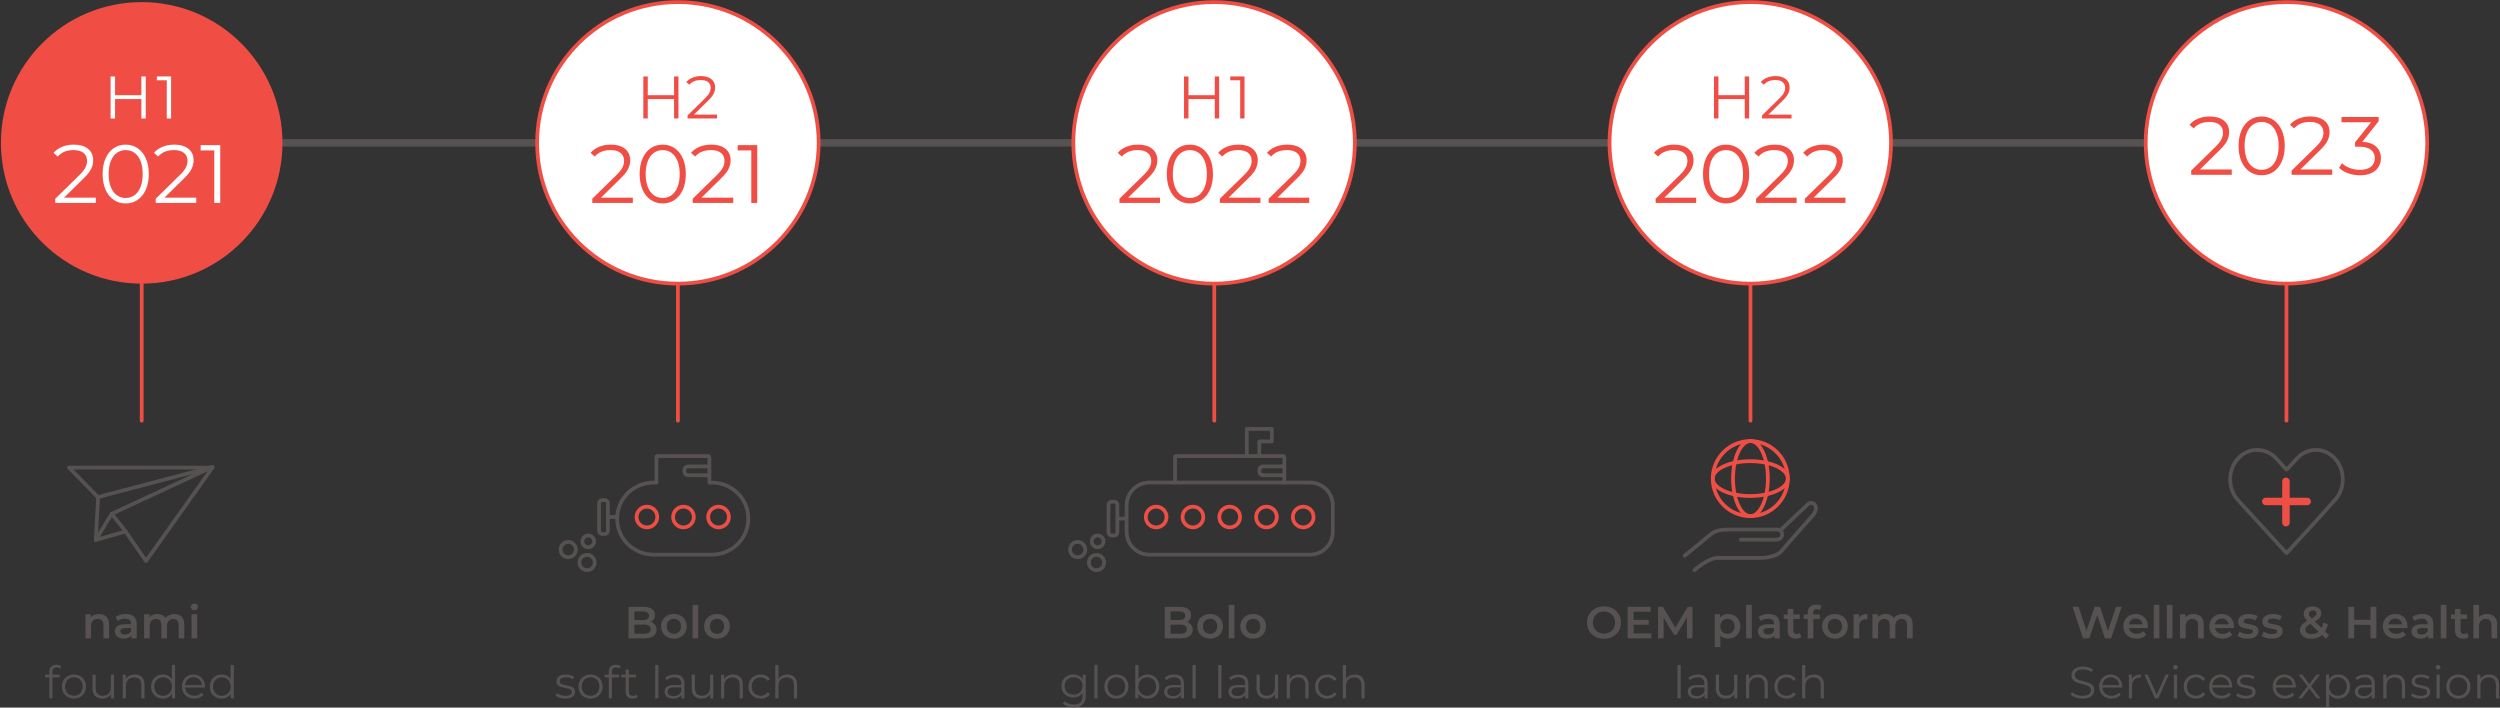 <?xml version="1.0" encoding="utf-8"?>
<!-- Generator: Adobe Illustrator 25.2.0, SVG Export Plug-In . SVG Version: 6.00 Build 0)  -->
<svg version="1.1" id="Layer_1" xmlns="http://www.w3.org/2000/svg" xmlns:xlink="http://www.w3.org/1999/xlink" x="0px" y="0px"
	 viewBox="0 0 1332 377" style="enable-background:new 0 0 1332 377;" xml:space="preserve">
<rect x="0" y="0" width="1332" height="377" fill="#333333" stroke="none"/>
<style type="text/css">
	.st0{fill:#565251;}
	.st1{fill:none;stroke:#565251;stroke-width:4;stroke-linecap:round;stroke-linejoin:round;stroke-miterlimit:10;}
	.st2{fill:none;stroke:#EF4E45;stroke-width:2;stroke-linecap:round;stroke-linejoin:round;stroke-miterlimit:10;}
	.st3{fill:#F04E45;}
	.st4{fill:#FFFFFF;}
	.st5{fill:#FFFFFF;stroke:#EF4E45;stroke-width:2;stroke-miterlimit:10;}
	.st6{fill:none;stroke:#EF4E45;stroke-width:2;stroke-miterlimit:10;}
	.st7{fill:none;stroke:#565251;stroke-width:2;stroke-linecap:round;stroke-linejoin:round;stroke-miterlimit:10;}
	.st8{fill:#FFFFFF;stroke:#EF4E45;stroke-width:4;stroke-linecap:round;stroke-linejoin:round;stroke-miterlimit:10;}
</style>
<g>
	<path class="st0" d="M56.67,328.555c0.976,0.944,1.464,2.344,1.464,4.2v7.344h-3v-6.96
		c0-1.12-0.264-1.964-0.792-2.532c-0.527-0.567-1.28-0.852-2.256-0.852c-1.103,0-1.976,0.332-2.615,0.996
		c-0.641,0.664-0.961,1.62-0.961,2.867v6.481h-3v-12.816h2.856v1.656c0.496-0.592,1.12-1.04,1.872-1.344
		s1.6-0.456,2.544-0.456C54.399,327.139,55.694,327.611,56.67,328.555z"/>
	<path class="st0" d="M71.344,328.496c1,0.903,1.5,2.268,1.5,4.092v7.512h-2.832v-1.56
		c-0.368,0.56-0.893,0.987-1.572,1.283s-1.5,0.444-2.46,0.444s-1.8-0.164-2.519-0.492
		c-0.721-0.327-1.276-0.783-1.668-1.368c-0.393-0.583-0.588-1.243-0.588-1.98c0-1.152,0.428-2.076,1.283-2.772
		c0.856-0.695,2.204-1.044,4.044-1.044h3.312v-0.191c0-0.896-0.269-1.584-0.804-2.064
		c-0.536-0.479-1.332-0.72-2.389-0.72c-0.72,0-1.428,0.112-2.124,0.336c-0.695,0.225-1.283,0.536-1.764,0.935
		l-1.176-2.184c0.672-0.512,1.48-0.903,2.424-1.176s1.944-0.408,3-0.408
		C68.9,327.139,70.344,327.591,71.344,328.496z M68.608,337.567c0.584-0.344,0.996-0.836,1.236-1.476v-1.488
		h-3.096c-1.728,0-2.593,0.568-2.593,1.704c0,0.544,0.217,0.977,0.648,1.296c0.432,0.32,1.032,0.48,1.8,0.48
		C67.356,338.084,68.024,337.912,68.608,337.567z"/>
	<path class="st0" d="M96.783,328.543c0.944,0.935,1.416,2.34,1.416,4.212v7.344h-3v-6.96
		c0-1.12-0.248-1.964-0.744-2.532c-0.496-0.567-1.208-0.852-2.136-0.852c-1.008,0-1.815,0.332-2.424,0.996
		s-0.912,1.611-0.912,2.844v6.504h-3v-6.96c0-1.12-0.248-1.964-0.744-2.532c-0.496-0.567-1.208-0.852-2.136-0.852
		c-1.024,0-1.836,0.328-2.436,0.983c-0.601,0.656-0.9,1.608-0.9,2.856v6.504h-3v-12.816h2.856v1.633
		c0.479-0.576,1.079-1.017,1.8-1.32c0.72-0.304,1.52-0.456,2.399-0.456c0.96,0,1.812,0.18,2.557,0.54
		s1.332,0.892,1.764,1.596c0.528-0.672,1.208-1.195,2.04-1.572c0.832-0.375,1.752-0.564,2.76-0.564
		C94.56,327.139,95.839,327.607,96.783,328.543z"/>
	<path class="st0" d="M102.194,324.655c-0.368-0.344-0.552-0.771-0.552-1.283c0-0.513,0.184-0.94,0.552-1.284
		s0.824-0.517,1.368-0.517s1,0.165,1.368,0.492c0.367,0.328,0.552,0.74,0.552,1.236c0,0.527-0.18,0.972-0.54,1.332
		c-0.36,0.359-0.82,0.54-1.38,0.54C103.018,325.171,102.562,325,102.194,324.655z M102.049,327.283h3v12.816h-3
		V327.283z"/>
	<path class="st0" d="M28.482,356.211c-0.376,0.399-0.565,0.992-0.565,1.775v1.488h3.889v1.44H27.966v11.184h-1.704
		v-11.184h-2.256v-1.44h2.256v-1.56c0-1.152,0.332-2.064,0.996-2.736c0.663-0.672,1.603-1.008,2.819-1.008
		c0.48,0,0.944,0.068,1.393,0.204c0.447,0.136,0.823,0.332,1.128,0.588l-0.576,1.272
		c-0.496-0.416-1.12-0.624-1.872-0.624C29.413,355.611,28.858,355.811,28.482,356.211z"/>
	<path class="st0" d="M36.099,371.391c-0.976-0.552-1.744-1.315-2.304-2.292c-0.56-0.976-0.84-2.08-0.84-3.312
		c0-1.232,0.279-2.336,0.84-3.312c0.56-0.976,1.328-1.736,2.304-2.28c0.976-0.543,2.072-0.815,3.288-0.815
		s2.312,0.273,3.288,0.815c0.976,0.544,1.74,1.305,2.292,2.28c0.552,0.977,0.828,2.08,0.828,3.312
		c0,1.231-0.276,2.336-0.828,3.312c-0.552,0.977-1.316,1.74-2.292,2.292c-0.977,0.552-2.072,0.828-3.288,0.828
		S37.074,371.943,36.099,371.391z M41.799,370.095c0.712-0.408,1.268-0.988,1.668-1.74
		c0.399-0.752,0.6-1.607,0.6-2.567c0-0.961-0.2-1.816-0.6-2.568c-0.4-0.752-0.956-1.332-1.668-1.74
		s-1.517-0.612-2.412-0.612c-0.896,0-1.7,0.204-2.412,0.612s-1.272,0.988-1.68,1.74s-0.612,1.607-0.612,2.568
		c0,0.96,0.204,1.815,0.612,2.567s0.968,1.332,1.68,1.74s1.516,0.612,2.412,0.612
		C40.282,370.707,41.087,370.503,41.799,370.095z"/>
	<path class="st0" d="M60.769,359.475v12.624h-1.632v-2.304c-0.448,0.768-1.065,1.364-1.849,1.788
		s-1.68,0.636-2.688,0.636c-1.648,0-2.948-0.46-3.9-1.38s-1.428-2.269-1.428-4.044v-7.32h1.704v7.152
		c0,1.328,0.327,2.336,0.983,3.023c0.656,0.689,1.592,1.032,2.809,1.032c1.328,0,2.376-0.404,3.144-1.212
		c0.769-0.808,1.152-1.932,1.152-3.372v-6.624H60.769z"/>
	<path class="st0" d="M75.598,360.759c0.935,0.92,1.404,2.26,1.404,4.019v7.32H75.298v-7.152
		c0-1.312-0.328-2.312-0.984-3c-0.656-0.688-1.592-1.031-2.808-1.031c-1.36,0-2.437,0.404-3.228,1.212
		s-1.188,1.924-1.188,3.348v6.624h-1.704v-12.624h1.632v2.328c0.464-0.769,1.107-1.364,1.932-1.788
		s1.78-0.636,2.868-0.636C73.402,359.379,74.661,359.839,75.598,360.759z"/>
	<path class="st0" d="M93.276,354.291v17.808h-1.632v-2.496c-0.512,0.849-1.188,1.496-2.028,1.944
		c-0.84,0.448-1.787,0.672-2.844,0.672c-1.185,0-2.256-0.273-3.216-0.816s-1.712-1.304-2.256-2.279
		c-0.544-0.977-0.816-2.089-0.816-3.336c0-1.248,0.273-2.36,0.816-3.337c0.544-0.976,1.296-1.731,2.256-2.268
		s2.031-0.804,3.216-0.804c1.023,0,1.948,0.212,2.772,0.636c0.823,0.424,1.5,1.044,2.027,1.86v-7.584H93.276z
		 M89.304,370.095c0.712-0.408,1.272-0.988,1.68-1.74s0.612-1.607,0.612-2.567c0-0.961-0.204-1.816-0.612-2.568
		s-0.968-1.332-1.68-1.74s-1.509-0.612-2.388-0.612c-0.896,0-1.7,0.204-2.412,0.612s-1.272,0.988-1.681,1.74
		c-0.407,0.752-0.611,1.607-0.611,2.568c0,0.96,0.204,1.815,0.611,2.567c0.408,0.752,0.969,1.332,1.681,1.74
		s1.516,0.612,2.412,0.612C87.795,370.707,88.592,370.503,89.304,370.095z"/>
	<path class="st0" d="M109.178,366.315H98.618c0.096,1.312,0.6,2.372,1.512,3.181
		c0.912,0.808,2.063,1.212,3.456,1.212c0.783,0,1.504-0.141,2.16-0.42c0.655-0.28,1.224-0.692,1.704-1.236
		l0.96,1.103c-0.56,0.672-1.261,1.185-2.101,1.536c-0.84,0.352-1.764,0.528-2.772,0.528
		c-1.296,0-2.444-0.276-3.444-0.828s-1.78-1.315-2.34-2.292c-0.56-0.976-0.84-2.08-0.84-3.312
		c0-1.232,0.268-2.336,0.804-3.312c0.536-0.976,1.272-1.736,2.208-2.28c0.935-0.543,1.988-0.815,3.156-0.815
		s2.216,0.273,3.144,0.815c0.928,0.544,1.656,1.301,2.185,2.269c0.527,0.968,0.792,2.076,0.792,3.324
		L109.178,366.315z M100.022,362.007c-0.824,0.776-1.292,1.788-1.403,3.036h8.951
		c-0.111-1.248-0.58-2.26-1.403-3.036c-0.824-0.776-1.853-1.164-3.084-1.164
		C101.865,360.843,100.846,361.231,100.022,362.007z"/>
	<path class="st0" d="M124.586,354.291v17.808h-1.633v-2.496c-0.512,0.849-1.188,1.496-2.027,1.944
		s-1.788,0.672-2.845,0.672c-1.184,0-2.256-0.273-3.216-0.816s-1.712-1.304-2.256-2.279
		c-0.544-0.977-0.815-2.089-0.815-3.336c0-1.248,0.272-2.36,0.815-3.337c0.544-0.976,1.296-1.731,2.256-2.268
		s2.032-0.804,3.216-0.804c1.024,0,1.948,0.212,2.772,0.636s1.5,1.044,2.028,1.86v-7.584H124.586z M120.614,370.095
		c0.712-0.408,1.272-0.988,1.68-1.74c0.408-0.752,0.612-1.607,0.612-2.567c0-0.961-0.204-1.816-0.612-2.568
		c-0.407-0.752-0.968-1.332-1.68-1.74s-1.508-0.612-2.388-0.612c-0.896,0-1.7,0.204-2.412,0.612
		s-1.272,0.988-1.681,1.74c-0.407,0.752-0.611,1.607-0.611,2.568c0,0.96,0.204,1.815,0.611,2.567
		c0.408,0.752,0.969,1.332,1.681,1.74s1.516,0.612,2.412,0.612C119.106,370.707,119.902,370.503,120.614,370.095z"/>
</g>
<g>
	<path class="st0" d="M348.983,332.887c0.543,0.712,0.816,1.596,0.816,2.652c0,1.456-0.56,2.579-1.68,3.371
		c-1.12,0.792-2.752,1.188-4.896,1.188h-8.352v-16.8h7.872c1.984,0,3.512,0.388,4.584,1.164
		c1.072,0.776,1.608,1.844,1.608,3.204c0,0.832-0.192,1.568-0.576,2.208c-0.384,0.64-0.912,1.136-1.584,1.487
		C347.702,331.668,348.438,332.175,348.983,332.887z M337.99,325.748v4.632h4.416c1.088,0,1.924-0.196,2.508-0.588
		c0.584-0.393,0.876-0.964,0.876-1.717c0-0.768-0.292-1.348-0.876-1.739c-0.584-0.393-1.42-0.588-2.508-0.588H337.99z
		 M346.654,335.227c0-1.616-1.208-2.424-3.624-2.424h-5.04v4.848h5.04C345.446,337.651,346.654,336.843,346.654,335.227
		z"/>
	<path class="st0" d="M355.534,339.427c-1.04-0.56-1.852-1.34-2.436-2.34c-0.585-1-0.876-2.132-0.876-3.397
		c0-1.264,0.291-2.392,0.876-3.384c0.584-0.992,1.395-1.768,2.436-2.328c1.04-0.56,2.208-0.84,3.504-0.84
		c1.312,0,2.488,0.28,3.528,0.84c1.04,0.56,1.852,1.336,2.436,2.328s0.876,2.12,0.876,3.384
		c0,1.265-0.292,2.397-0.876,3.397s-1.396,1.78-2.436,2.34c-1.04,0.56-2.216,0.84-3.528,0.84
		C357.742,340.267,356.574,339.988,355.534,339.427z M361.774,336.595c0.72-0.736,1.08-1.704,1.08-2.904
		s-0.36-2.168-1.08-2.903c-0.72-0.736-1.632-1.105-2.736-1.105s-2.012,0.368-2.724,1.105
		c-0.712,0.735-1.068,1.703-1.068,2.903s0.356,2.168,1.068,2.904s1.62,1.103,2.724,1.103
		S361.054,337.332,361.774,336.595z"/>
	<path class="st0" d="M369.01,322.291h3v17.808h-3V322.291z"/>
	<path class="st0" d="M378.494,339.427c-1.04-0.56-1.852-1.34-2.436-2.34c-0.585-1-0.876-2.132-0.876-3.397
		c0-1.264,0.291-2.392,0.876-3.384c0.584-0.992,1.395-1.768,2.436-2.328c1.04-0.56,2.208-0.84,3.504-0.84
		c1.312,0,2.488,0.28,3.528,0.84c1.04,0.56,1.852,1.336,2.436,2.328s0.876,2.12,0.876,3.384
		c0,1.265-0.292,2.397-0.876,3.397s-1.396,1.78-2.436,2.34c-1.04,0.56-2.216,0.84-3.528,0.84
		C380.702,340.267,379.534,339.988,378.494,339.427z M384.734,336.595c0.72-0.736,1.08-1.704,1.08-2.904
		s-0.36-2.168-1.08-2.903c-0.72-0.736-1.632-1.105-2.736-1.105s-2.012,0.368-2.724,1.105
		c-0.712,0.735-1.068,1.703-1.068,2.903s0.356,2.168,1.068,2.904s1.62,1.103,2.724,1.103
		S384.014,337.332,384.734,336.595z"/>
	<path class="st0" d="M298.239,371.775c-0.936-0.296-1.668-0.668-2.196-1.116l0.768-1.344
		c0.528,0.416,1.192,0.756,1.992,1.02c0.8,0.264,1.632,0.396,2.496,0.396c1.152,0,2.004-0.18,2.556-0.54
		c0.552-0.359,0.828-0.867,0.828-1.523c0-0.464-0.152-0.828-0.456-1.093c-0.304-0.264-0.688-0.464-1.152-0.6
		c-0.464-0.136-1.08-0.268-1.848-0.396c-1.024-0.192-1.848-0.389-2.472-0.589c-0.624-0.199-1.156-0.54-1.596-1.02
		c-0.44-0.48-0.66-1.144-0.66-1.992c0-1.056,0.44-1.92,1.32-2.592s2.104-1.008,3.672-1.008
		c0.816,0,1.632,0.107,2.448,0.323c0.816,0.217,1.488,0.501,2.016,0.853l-0.744,1.368
		c-1.04-0.721-2.28-1.08-3.72-1.08c-1.088,0-1.908,0.191-2.46,0.576c-0.552,0.384-0.828,0.888-0.828,1.512
		c0,0.479,0.156,0.864,0.468,1.152s0.7,0.5,1.164,0.636c0.464,0.136,1.104,0.276,1.92,0.42
		c1.008,0.192,1.816,0.384,2.424,0.576c0.608,0.191,1.128,0.519,1.56,0.983c0.432,0.465,0.648,1.105,0.648,1.92
		c0,1.105-0.46,1.98-1.38,2.629c-0.92,0.647-2.196,0.972-3.828,0.972
		C300.156,372.219,299.175,372.072,298.239,371.775z"/>
	<path class="st0" d="M311.37,371.391c-0.976-0.552-1.744-1.315-2.304-2.292c-0.56-0.976-0.84-2.08-0.84-3.312
		c0-1.232,0.28-2.336,0.84-3.312c0.56-0.976,1.328-1.736,2.304-2.28c0.976-0.543,2.072-0.815,3.288-0.815
		c1.216,0,2.312,0.273,3.288,0.815c0.976,0.544,1.74,1.305,2.292,2.28c0.552,0.977,0.828,2.08,0.828,3.312
		c0,1.231-0.276,2.336-0.828,3.312c-0.552,0.977-1.316,1.74-2.292,2.292c-0.977,0.552-2.072,0.828-3.288,0.828
		C313.442,372.219,312.345,371.943,311.37,371.391z M317.07,370.095c0.711-0.408,1.268-0.988,1.668-1.74
		c0.399-0.752,0.6-1.607,0.6-2.567c0-0.961-0.2-1.816-0.6-2.568c-0.4-0.752-0.957-1.332-1.668-1.74
		c-0.712-0.408-1.517-0.612-2.412-0.612c-0.896,0-1.7,0.204-2.412,0.612s-1.272,0.988-1.68,1.74
		c-0.408,0.752-0.612,1.607-0.612,2.568c0,0.96,0.204,1.815,0.612,2.567c0.408,0.752,0.968,1.332,1.68,1.74
		s1.516,0.612,2.412,0.612C315.553,370.707,316.358,370.503,317.07,370.095z"/>
	<path class="st0" d="M326.576,356.211c-0.376,0.399-0.564,0.992-0.564,1.775v1.488h3.888v1.44h-3.84v11.184h-1.704
		v-11.184h-2.256v-1.44h2.256v-1.56c0-1.152,0.332-2.064,0.996-2.736c0.664-0.672,1.603-1.008,2.82-1.008
		c0.48,0,0.944,0.068,1.392,0.204c0.448,0.136,0.824,0.332,1.128,0.588l-0.576,1.272
		c-0.496-0.416-1.12-0.624-1.872-0.624C327.508,355.611,326.952,355.811,326.576,356.211z"/>
	<path class="st0" d="M339.714,371.332c-0.32,0.287-0.716,0.508-1.188,0.659c-0.472,0.152-0.964,0.229-1.476,0.229
		c-1.184,0-2.096-0.32-2.736-0.96c-0.64-0.64-0.96-1.544-0.96-2.712v-7.632h-2.256v-1.44h2.256v-2.76h1.704
		v2.76h3.84v1.44h-3.84v7.535c0,0.753,0.188,1.324,0.564,1.717c0.376,0.392,0.915,0.588,1.62,0.588
		c0.352,0,0.692-0.056,1.02-0.168s0.612-0.273,0.852-0.48L339.714,371.332z"/>
	<path class="st0" d="M349.097,354.291h1.704v17.808h-1.704V354.291z"/>
	<path class="st0" d="M363.346,360.615c0.88,0.824,1.32,2.045,1.32,3.66v7.824h-1.632v-1.968
		c-0.384,0.656-0.948,1.168-1.692,1.536s-1.628,0.552-2.652,0.552c-1.408,0-2.528-0.336-3.36-1.008
		s-1.248-1.56-1.248-2.664c0-1.072,0.388-1.935,1.164-2.592c0.776-0.656,2.012-0.984,3.708-0.984h4.008v-0.769
		c0-1.087-0.304-1.915-0.912-2.483c-0.608-0.567-1.496-0.853-2.664-0.853c-0.8,0-1.568,0.133-2.304,0.397
		s-1.368,0.628-1.896,1.092l-0.768-1.272c0.64-0.544,1.408-0.964,2.304-1.261c0.896-0.296,1.84-0.443,2.832-0.443
		C361.202,359.379,362.466,359.791,363.346,360.615z M361.426,370.215c0.688-0.44,1.2-1.076,1.536-1.908v-2.064
		h-3.96c-2.16,0-3.24,0.753-3.24,2.257c0,0.735,0.28,1.315,0.84,1.739c0.56,0.425,1.344,0.637,2.352,0.637
		C359.914,370.875,360.738,370.656,361.426,370.215z"/>
	<path class="st0" d="M380.033,359.475v12.624h-1.632v-2.304c-0.448,0.768-1.065,1.364-1.848,1.788
		c-0.784,0.424-1.68,0.636-2.688,0.636c-1.648,0-2.948-0.46-3.9-1.38c-0.952-0.92-1.428-2.269-1.428-4.044
		v-7.32h1.704v7.152c0,1.328,0.328,2.336,0.984,3.023c0.656,0.689,1.592,1.032,2.808,1.032
		c1.328,0,2.376-0.404,3.144-1.212s1.152-1.932,1.152-3.372v-6.624H380.033z"/>
	<path class="st0" d="M394.381,360.759c0.936,0.92,1.404,2.26,1.404,4.019v7.32h-1.704v-7.152
		c0-1.312-0.328-2.312-0.984-3c-0.656-0.688-1.592-1.031-2.808-1.031c-1.36,0-2.436,0.404-3.228,1.212
		s-1.188,1.924-1.188,3.348v6.624h-1.704v-12.624h1.632v2.328c0.464-0.769,1.108-1.364,1.932-1.788
		c0.824-0.424,1.78-0.636,2.868-0.636C392.185,359.379,393.445,359.839,394.381,360.759z"/>
	<path class="st0" d="M401.942,371.403c-0.983-0.544-1.756-1.308-2.316-2.292c-0.56-0.983-0.84-2.092-0.84-3.323
		c0-1.232,0.28-2.336,0.84-3.312c0.56-0.976,1.333-1.736,2.316-2.28c0.984-0.543,2.101-0.815,3.349-0.815
		c1.088,0,2.06,0.212,2.916,0.636c0.856,0.424,1.531,1.044,2.027,1.86l-1.272,0.863
		c-0.417-0.624-0.944-1.092-1.584-1.403c-0.641-0.312-1.336-0.469-2.088-0.469c-0.912,0-1.732,0.204-2.46,0.612
		c-0.729,0.408-1.297,0.988-1.704,1.74c-0.408,0.752-0.612,1.607-0.612,2.568c0,0.976,0.204,1.836,0.612,2.579
		c0.407,0.744,0.976,1.32,1.704,1.728c0.728,0.408,1.548,0.612,2.46,0.612c0.752,0,1.447-0.152,2.088-0.456
		c0.64-0.304,1.167-0.769,1.584-1.393l1.272,0.864c-0.496,0.816-1.176,1.437-2.04,1.86
		c-0.863,0.424-1.832,0.636-2.903,0.636C404.043,372.219,402.926,371.947,401.942,371.403z"/>
	<path class="st0" d="M423.285,360.759c0.936,0.92,1.404,2.26,1.404,4.019v7.32h-1.704v-7.152
		c0-1.312-0.328-2.312-0.984-3c-0.656-0.688-1.592-1.031-2.808-1.031c-1.36,0-2.437,0.404-3.228,1.212
		s-1.188,1.924-1.188,3.348v6.624h-1.704v-17.808h1.704v7.392c0.464-0.735,1.103-1.304,1.92-1.704
		c0.816-0.399,1.752-0.6,2.808-0.6C421.089,359.379,422.349,359.839,423.285,360.759z"/>
</g>
<g>
	<path class="st0" d="M849.964,339.223c-1.376-0.744-2.456-1.776-3.24-3.096c-0.784-1.32-1.176-2.796-1.176-4.429
		c0-1.632,0.392-3.107,1.176-4.428s1.864-2.352,3.24-3.096s2.92-1.116,4.632-1.116s3.256,0.372,4.632,1.116
		s2.456,1.772,3.24,3.084s1.176,2.792,1.176,4.439c0,1.648-0.392,3.129-1.176,4.44
		c-0.784,1.312-1.864,2.34-3.24,3.084s-2.92,1.116-4.632,1.116S851.34,339.967,849.964,339.223z M857.62,336.847
		c0.895-0.504,1.6-1.208,2.112-2.112c0.512-0.903,0.768-1.916,0.768-3.036c0-1.119-0.256-2.132-0.768-3.035
		c-0.513-0.904-1.217-1.608-2.112-2.112c-0.896-0.504-1.904-0.756-3.024-0.756s-2.128,0.252-3.023,0.756
		c-0.896,0.504-1.601,1.208-2.112,2.112c-0.513,0.903-0.768,1.916-0.768,3.035c0,1.12,0.255,2.133,0.768,3.036
		c0.512,0.904,1.216,1.608,2.112,2.112c0.895,0.504,1.903,0.756,3.023,0.756S856.724,337.351,857.62,336.847z"/>
	<path class="st0" d="M879.818,337.483v2.616H867.218v-16.8h12.264v2.616h-9.144v4.367h8.111v2.568h-8.111v4.632
		H879.818z"/>
	<path class="st0" d="M898.84,340.099l-0.024-11.136l-5.519,9.216h-1.393l-5.519-9.072v10.992h-2.977v-16.8h2.568
		l6.672,11.136l6.552-11.136h2.568l0.024,16.8H898.84z"/>
	<path class="st0" d="M924.075,327.956c0.983,0.544,1.756,1.312,2.315,2.304c0.56,0.992,0.841,2.136,0.841,3.432
		s-0.28,2.444-0.841,3.444c-0.56,1-1.332,1.772-2.315,2.315c-0.984,0.545-2.101,0.816-3.349,0.816
		c-1.728,0-3.096-0.576-4.104-1.728v6.216h-3v-17.473h2.856v1.681c0.495-0.608,1.107-1.065,1.836-1.368
		c0.728-0.304,1.531-0.456,2.411-0.456C921.975,327.139,923.091,327.412,924.075,327.956z M923.115,336.595
		c0.712-0.736,1.067-1.704,1.067-2.904s-0.355-2.168-1.067-2.903c-0.712-0.736-1.62-1.105-2.725-1.105
		c-0.72,0-1.367,0.164-1.943,0.492s-1.032,0.796-1.368,1.404c-0.336,0.607-0.504,1.312-0.504,2.111
		c0,0.801,0.168,1.504,0.504,2.112s0.792,1.076,1.368,1.404s1.224,0.491,1.943,0.491
		C921.495,337.699,922.404,337.332,923.115,336.595z"/>
	<path class="st0" d="M930.351,322.291h3v17.808h-3V322.291z"/>
	<path class="st0" d="M946.733,328.496c1,0.903,1.5,2.268,1.5,4.092v7.512h-2.832v-1.56
		c-0.368,0.56-0.892,0.987-1.571,1.283c-0.681,0.296-1.5,0.444-2.46,0.444s-1.8-0.164-2.521-0.492
		c-0.72-0.327-1.276-0.783-1.668-1.368c-0.392-0.583-0.588-1.243-0.588-1.98c0-1.152,0.428-2.076,1.284-2.772
		c0.856-0.695,2.204-1.044,4.044-1.044h3.312v-0.191c0-0.896-0.268-1.584-0.804-2.064
		c-0.536-0.479-1.332-0.72-2.388-0.72c-0.72,0-1.428,0.112-2.124,0.336c-0.696,0.225-1.284,0.536-1.764,0.935
		l-1.177-2.184c0.672-0.512,1.48-0.903,2.424-1.176c0.944-0.273,1.944-0.408,3-0.408
		C944.289,327.139,945.733,327.591,946.733,328.496z M943.997,337.567c0.584-0.344,0.996-0.836,1.235-1.476v-1.488
		h-3.096c-1.728,0-2.592,0.568-2.592,1.704c0,0.544,0.216,0.977,0.647,1.296c0.433,0.32,1.032,0.48,1.801,0.48
		C942.745,338.084,943.413,337.912,943.997,337.567z"/>
	<path class="st0" d="M959.777,339.403c-0.352,0.288-0.779,0.504-1.283,0.648c-0.505,0.144-1.036,0.216-1.597,0.216
		c-1.408,0-2.496-0.368-3.264-1.103c-0.769-0.736-1.152-1.809-1.152-3.217v-6.168h-2.111v-2.399h2.111v-2.929h3
		v2.929h3.433v2.399h-3.433v6.097c0,0.624,0.152,1.1,0.456,1.428s0.744,0.492,1.32,0.492
		c0.672,0,1.231-0.176,1.68-0.528L959.777,339.403z"/>
	<path class="st0" d="M966.04,326.611v0.769h3.528v2.399h-3.432v10.32h-3v-10.32h-2.112v-2.399h2.112v-0.816
		c0-1.376,0.399-2.46,1.2-3.252c0.8-0.792,1.928-1.188,3.384-1.188c1.151,0,2.056,0.231,2.712,0.695l-0.84,2.256
		c-0.513-0.352-1.065-0.527-1.656-0.527C966.673,324.547,966.04,325.235,966.04,326.611z"/>
	<path class="st0" d="M974.134,339.427c-1.041-0.56-1.852-1.34-2.436-2.34c-0.585-1-0.877-2.132-0.877-3.397
		c0-1.264,0.292-2.392,0.877-3.384c0.584-0.992,1.395-1.768,2.436-2.328c1.039-0.56,2.207-0.84,3.504-0.84
		c1.312,0,2.488,0.28,3.527,0.84c1.041,0.56,1.852,1.336,2.438,2.328c0.582,0.992,0.875,2.12,0.875,3.384
		c0,1.265-0.293,2.397-0.875,3.397c-0.586,1-1.397,1.78-2.438,2.34c-1.039,0.56-2.215,0.84-3.527,0.84
		C976.341,340.267,975.173,339.988,974.134,339.427z M980.374,336.595c0.719-0.736,1.08-1.704,1.08-2.904
		s-0.361-2.168-1.08-2.903c-0.721-0.736-1.633-1.105-2.736-1.105s-2.012,0.368-2.725,1.105
		c-0.711,0.735-1.068,1.703-1.068,2.903s0.357,2.168,1.068,2.904c0.713,0.736,1.621,1.103,2.725,1.103
		S979.654,337.332,980.374,336.595z"/>
	<path class="st0" d="M994.996,327.139v2.856c-0.256-0.049-0.488-0.072-0.695-0.072c-1.169,0-2.081,0.34-2.736,1.02
		c-0.656,0.681-0.984,1.66-0.984,2.94v6.216h-3v-12.816h2.856v1.872
		C991.301,327.811,992.821,327.139,994.996,327.139z"/>
	<path class="st0" d="M1017.641,328.543c0.943,0.935,1.416,2.34,1.416,4.212v7.344h-3v-6.96
		c0-1.12-0.249-1.964-0.744-2.532c-0.496-0.567-1.209-0.852-2.137-0.852c-1.008,0-1.815,0.332-2.424,0.996
		s-0.912,1.611-0.912,2.844v6.504h-3v-6.96c0-1.12-0.248-1.964-0.743-2.532c-0.496-0.567-1.209-0.852-2.137-0.852
		c-1.023,0-1.836,0.328-2.436,0.983c-0.601,0.656-0.9,1.608-0.9,2.856v6.504h-3v-12.816h2.856v1.633
		c0.479-0.576,1.08-1.017,1.8-1.32s1.52-0.456,2.4-0.456c0.96,0,1.812,0.18,2.556,0.54
		s1.332,0.892,1.764,1.596c0.528-0.672,1.208-1.195,2.04-1.572c0.832-0.375,1.752-0.564,2.76-0.564
		C1015.416,327.139,1016.697,327.607,1017.641,328.543z"/>
	<path class="st0" d="M893.775,354.291h1.704v17.808h-1.704V354.291z"/>
	<path class="st0" d="M908.503,360.615c0.88,0.824,1.319,2.045,1.319,3.66v7.824h-1.632v-1.968
		c-0.384,0.656-0.947,1.168-1.691,1.536s-1.629,0.552-2.652,0.552c-1.408,0-2.528-0.336-3.36-1.008
		s-1.248-1.56-1.248-2.664c0-1.072,0.388-1.935,1.164-2.592s2.013-0.984,3.708-0.984h4.009v-0.769
		c0-1.087-0.305-1.915-0.912-2.483c-0.608-0.567-1.496-0.853-2.664-0.853c-0.801,0-1.568,0.133-2.305,0.397
		c-0.735,0.264-1.367,0.628-1.895,1.092l-0.769-1.272c0.641-0.544,1.408-0.964,2.305-1.261
		c0.895-0.296,1.84-0.443,2.832-0.443C906.359,359.379,907.623,359.791,908.503,360.615z M906.583,370.215
		c0.688-0.44,1.199-1.076,1.536-1.908v-2.064h-3.96c-2.16,0-3.24,0.753-3.24,2.257
		c0,0.735,0.279,1.315,0.84,1.739c0.56,0.425,1.344,0.637,2.352,0.637
		C905.071,370.875,905.895,370.656,906.583,370.215z"/>
	<path class="st0" d="M925.67,359.475v12.624h-1.632v-2.304c-0.448,0.768-1.065,1.364-1.848,1.788
		c-0.784,0.424-1.681,0.636-2.688,0.636c-1.647,0-2.948-0.46-3.899-1.38c-0.952-0.92-1.429-2.269-1.429-4.044
		v-7.32h1.704v7.152c0,1.328,0.328,2.336,0.984,3.023c0.656,0.689,1.592,1.032,2.808,1.032
		c1.328,0,2.376-0.404,3.144-1.212c0.768-0.808,1.151-1.932,1.151-3.372v-6.624H925.67z"/>
	<path class="st0" d="M940.497,360.759c0.935,0.92,1.404,2.26,1.404,4.019v7.32h-1.704v-7.152
		c0-1.312-0.328-2.312-0.984-3c-0.656-0.688-1.592-1.031-2.808-1.031c-1.36,0-2.437,0.404-3.228,1.212
		s-1.188,1.924-1.188,3.348v6.624h-1.704v-12.624h1.632v2.328c0.464-0.769,1.107-1.364,1.932-1.788
		s1.78-0.636,2.868-0.636C938.301,359.379,939.561,359.839,940.497,360.759z"/>
	<path class="st0" d="M948.539,371.403c-0.984-0.544-1.756-1.308-2.316-2.292c-0.56-0.983-0.84-2.092-0.84-3.323
		c0-1.232,0.28-2.336,0.84-3.312c0.56-0.976,1.332-1.736,2.316-2.28c0.984-0.543,2.1-0.815,3.348-0.815
		c1.088,0,2.061,0.212,2.916,0.636c0.856,0.424,1.532,1.044,2.028,1.86l-1.272,0.863
		c-0.416-0.624-0.943-1.092-1.584-1.403c-0.64-0.312-1.336-0.469-2.088-0.469c-0.912,0-1.731,0.204-2.46,0.612
		c-0.728,0.408-1.296,0.988-1.704,1.74c-0.407,0.752-0.611,1.607-0.611,2.568c0,0.976,0.204,1.836,0.611,2.579
		c0.408,0.744,0.977,1.32,1.704,1.728c0.729,0.408,1.548,0.612,2.46,0.612c0.752,0,1.448-0.152,2.088-0.456
		c0.641-0.304,1.168-0.769,1.584-1.393l1.272,0.864c-0.496,0.816-1.176,1.437-2.04,1.86s-1.832,0.636-2.904,0.636
		C950.639,372.219,949.524,371.947,948.539,371.403z"/>
	<path class="st0" d="M970.362,360.759c0.935,0.92,1.404,2.26,1.404,4.019v7.32h-1.704v-7.152
		c0-1.312-0.328-2.312-0.984-3c-0.656-0.688-1.592-1.031-2.808-1.031c-1.36,0-2.437,0.404-3.228,1.212
		s-1.188,1.924-1.188,3.348v6.624h-1.704v-17.808h1.704v7.392c0.464-0.735,1.103-1.304,1.92-1.704
		c0.815-0.399,1.752-0.6,2.808-0.6C968.166,359.379,969.426,359.839,970.362,360.759z"/>
</g>
<g>
	<path class="st0" d="M634.666,332.887c0.543,0.712,0.816,1.596,0.816,2.652c0,1.456-0.56,2.579-1.68,3.371
		c-1.12,0.792-2.752,1.188-4.896,1.188h-8.352v-16.8h7.872c1.984,0,3.512,0.388,4.584,1.164
		c1.072,0.776,1.608,1.844,1.608,3.204c0,0.832-0.192,1.568-0.576,2.208c-0.384,0.64-0.912,1.136-1.584,1.487
		C633.385,331.668,634.121,332.175,634.666,332.887z M623.673,325.748v4.632h4.416c1.088,0,1.924-0.196,2.508-0.588
		c0.584-0.393,0.876-0.964,0.876-1.717c0-0.768-0.292-1.348-0.876-1.739c-0.584-0.393-1.42-0.588-2.508-0.588H623.673z
		 M632.338,335.227c0-1.616-1.208-2.424-3.624-2.424h-5.04v4.848h5.04
		C631.129,337.651,632.338,336.843,632.338,335.227z"/>
	<path class="st0" d="M641.217,339.427c-1.04-0.56-1.852-1.34-2.436-2.34c-0.585-1-0.876-2.132-0.876-3.397
		c0-1.264,0.291-2.392,0.876-3.384c0.584-0.992,1.395-1.768,2.436-2.328c1.04-0.56,2.208-0.84,3.504-0.84
		c1.312,0,2.488,0.28,3.528,0.84c1.04,0.56,1.852,1.336,2.436,2.328s0.876,2.12,0.876,3.384
		c0,1.265-0.292,2.397-0.876,3.397s-1.396,1.78-2.436,2.34c-1.04,0.56-2.216,0.84-3.528,0.84
		C643.426,340.267,642.257,339.988,641.217,339.427z M647.457,336.595c0.72-0.736,1.08-1.704,1.08-2.904
		s-0.36-2.168-1.08-2.903c-0.72-0.736-1.632-1.105-2.736-1.105s-2.012,0.368-2.724,1.105
		c-0.712,0.735-1.068,1.703-1.068,2.903s0.356,2.168,1.068,2.904s1.62,1.103,2.724,1.103
		S646.737,337.332,647.457,336.595z"/>
	<path class="st0" d="M654.693,322.291h3v17.808h-3V322.291z"/>
	<path class="st0" d="M664.177,339.427c-1.04-0.56-1.852-1.34-2.436-2.34c-0.585-1-0.876-2.132-0.876-3.397
		c0-1.264,0.291-2.392,0.876-3.384c0.584-0.992,1.395-1.768,2.436-2.328c1.04-0.56,2.208-0.84,3.504-0.84
		c1.312,0,2.488,0.28,3.528,0.84c1.04,0.56,1.852,1.336,2.436,2.328s0.876,2.12,0.876,3.384
		c0,1.265-0.292,2.397-0.876,3.397s-1.396,1.78-2.436,2.34c-1.04,0.56-2.216,0.84-3.528,0.84
		C666.385,340.267,665.217,339.988,664.177,339.427z M670.417,336.595c0.72-0.736,1.08-1.704,1.08-2.904
		s-0.36-2.168-1.08-2.903c-0.72-0.736-1.632-1.105-2.736-1.105s-2.012,0.368-2.724,1.105
		c-0.712,0.735-1.068,1.703-1.068,2.903s0.356,2.168,1.068,2.904s1.62,1.103,2.724,1.103
		S669.697,337.332,670.417,336.595z"/>
	<path class="st0" d="M578.475,359.475v11.088c0,2.144-0.524,3.732-1.572,4.764c-1.048,1.032-2.628,1.549-4.74,1.549
		c-1.168,0-2.276-0.173-3.324-0.517c-1.048-0.344-1.9-0.82-2.556-1.428l0.864-1.296
		c0.608,0.544,1.348,0.968,2.22,1.272c0.872,0.304,1.788,0.456,2.748,0.456c1.6,0,2.776-0.372,3.528-1.115
		c0.752-0.744,1.128-1.9,1.128-3.469v-1.607c-0.528,0.8-1.22,1.408-2.076,1.824
		c-0.856,0.416-1.804,0.623-2.844,0.623c-1.184,0-2.26-0.26-3.228-0.779c-0.968-0.519-1.728-1.248-2.28-2.185
		c-0.552-0.935-0.828-1.995-0.828-3.18c0-1.184,0.276-2.24,0.828-3.168c0.552-0.928,1.308-1.647,2.268-2.16
		c0.96-0.512,2.04-0.768,3.24-0.768c1.072,0,2.04,0.216,2.904,0.647c0.864,0.433,1.56,1.057,2.088,1.872v-2.424
		H578.475z M574.491,369.519c0.736-0.392,1.308-0.94,1.716-1.644c0.408-0.704,0.612-1.504,0.612-2.4
		c0-0.895-0.204-1.692-0.612-2.388c-0.408-0.696-0.976-1.24-1.704-1.632c-0.728-0.393-1.556-0.589-2.484-0.589
		c-0.912,0-1.732,0.192-2.46,0.576s-1.296,0.929-1.704,1.632c-0.408,0.705-0.612,1.505-0.612,2.4
		c0,0.896,0.204,1.696,0.612,2.4c0.408,0.704,0.976,1.252,1.704,1.644c0.728,0.393,1.548,0.588,2.46,0.588
		S573.755,369.912,574.491,369.519z"/>
	<path class="st0" d="M583.085,354.291h1.704v17.808h-1.704V354.291z"/>
	<path class="st0" d="M591.548,371.391c-0.976-0.552-1.744-1.315-2.304-2.292c-0.56-0.976-0.84-2.08-0.84-3.312
		c0-1.232,0.28-2.336,0.84-3.312c0.56-0.976,1.328-1.736,2.304-2.28c0.976-0.543,2.072-0.815,3.288-0.815
		c1.216,0,2.312,0.273,3.288,0.815c0.976,0.544,1.74,1.305,2.292,2.28c0.552,0.977,0.828,2.08,0.828,3.312
		c0,1.231-0.276,2.336-0.828,3.312c-0.552,0.977-1.316,1.74-2.292,2.292c-0.977,0.552-2.072,0.828-3.288,0.828
		C593.619,372.219,592.523,371.943,591.548,371.391z M597.248,370.095c0.711-0.408,1.268-0.988,1.668-1.74
		c0.399-0.752,0.6-1.607,0.6-2.567c0-0.961-0.2-1.816-0.6-2.568c-0.4-0.752-0.957-1.332-1.668-1.74
		c-0.712-0.408-1.517-0.612-2.412-0.612c-0.896,0-1.7,0.204-2.412,0.612s-1.272,0.988-1.68,1.74
		c-0.408,0.752-0.612,1.607-0.612,2.568c0,0.96,0.204,1.815,0.612,2.567c0.408,0.752,0.968,1.332,1.68,1.74
		s1.516,0.612,2.412,0.612C595.731,370.707,596.535,370.503,597.248,370.095z"/>
	<path class="st0" d="M614.59,360.183c0.96,0.536,1.712,1.292,2.256,2.268c0.543,0.977,0.816,2.089,0.816,3.337
		c0,1.247-0.273,2.359-0.816,3.336c-0.544,0.976-1.296,1.735-2.256,2.279s-2.032,0.816-3.216,0.816
		c-1.056,0-2.004-0.224-2.844-0.672c-0.84-0.448-1.516-1.096-2.028-1.944v2.496h-1.632v-17.808h1.704v7.584
		c0.528-0.816,1.204-1.437,2.028-1.86c0.824-0.424,1.748-0.636,2.772-0.636
		C612.558,359.379,613.63,359.647,614.59,360.183z M613.654,370.095c0.72-0.408,1.284-0.988,1.692-1.74
		c0.408-0.752,0.612-1.607,0.612-2.567c0-0.961-0.204-1.816-0.612-2.568c-0.408-0.752-0.972-1.332-1.692-1.74
		c-0.72-0.408-1.52-0.612-2.4-0.612c-0.896,0-1.7,0.204-2.412,0.612c-0.712,0.408-1.272,0.988-1.68,1.74
		s-0.612,1.607-0.612,2.568c0,0.96,0.204,1.815,0.612,2.567s0.968,1.332,1.68,1.74
		c0.711,0.408,1.516,0.612,2.412,0.612C612.134,370.707,612.934,370.503,613.654,370.095z"/>
	<path class="st0" d="M629.515,360.615c0.88,0.824,1.32,2.045,1.32,3.66v7.824h-1.632v-1.968
		c-0.384,0.656-0.948,1.168-1.692,1.536s-1.628,0.552-2.652,0.552c-1.408,0-2.528-0.336-3.36-1.008
		s-1.248-1.56-1.248-2.664c0-1.072,0.388-1.935,1.164-2.592c0.776-0.656,2.012-0.984,3.708-0.984h4.008v-0.769
		c0-1.087-0.304-1.915-0.912-2.483c-0.608-0.567-1.496-0.853-2.664-0.853c-0.8,0-1.568,0.133-2.304,0.397
		s-1.368,0.628-1.896,1.092l-0.768-1.272c0.64-0.544,1.408-0.964,2.304-1.261c0.896-0.296,1.84-0.443,2.832-0.443
		C627.371,359.379,628.635,359.791,629.515,360.615z M627.595,370.215c0.688-0.44,1.2-1.076,1.536-1.908v-2.064
		h-3.96c-2.16,0-3.24,0.753-3.24,2.257c0,0.735,0.28,1.315,0.84,1.739c0.56,0.425,1.344,0.637,2.352,0.637
		C626.083,370.875,626.907,370.656,627.595,370.215z"/>
	<path class="st0" d="M635.369,354.291h1.704v17.808h-1.704V354.291z"/>
	<path class="st0" d="M649.073,354.291h1.704v17.808h-1.704V354.291z"/>
	<path class="st0" d="M663.802,360.615c0.88,0.824,1.32,2.045,1.32,3.66v7.824h-1.632v-1.968
		c-0.384,0.656-0.948,1.168-1.692,1.536s-1.628,0.552-2.652,0.552c-1.408,0-2.528-0.336-3.36-1.008
		s-1.248-1.56-1.248-2.664c0-1.072,0.388-1.935,1.164-2.592c0.776-0.656,2.012-0.984,3.708-0.984h4.008v-0.769
		c0-1.087-0.304-1.915-0.912-2.483c-0.608-0.567-1.496-0.853-2.664-0.853c-0.8,0-1.568,0.133-2.304,0.397
		s-1.368,0.628-1.896,1.092l-0.768-1.272c0.64-0.544,1.408-0.964,2.304-1.261c0.896-0.296,1.84-0.443,2.832-0.443
		C661.658,359.379,662.922,359.791,663.802,360.615z M661.882,370.215c0.688-0.44,1.2-1.076,1.536-1.908v-2.064
		h-3.96c-2.16,0-3.24,0.753-3.24,2.257c0,0.735,0.28,1.315,0.84,1.739c0.56,0.425,1.344,0.637,2.352,0.637
		C660.37,370.875,661.194,370.656,661.882,370.215z"/>
	<path class="st0" d="M680.969,359.475v12.624h-1.632v-2.304c-0.448,0.768-1.065,1.364-1.848,1.788
		c-0.784,0.424-1.68,0.636-2.688,0.636c-1.648,0-2.948-0.46-3.9-1.38c-0.952-0.92-1.428-2.269-1.428-4.044
		v-7.32h1.704v7.152c0,1.328,0.328,2.336,0.984,3.023c0.656,0.689,1.592,1.032,2.808,1.032
		c1.328,0,2.376-0.404,3.144-1.212s1.152-1.932,1.152-3.372v-6.624H680.969z"/>
	<path class="st0" d="M695.797,360.759c0.935,0.92,1.404,2.26,1.404,4.019v7.32h-1.705v-7.152
		c0-1.312-0.328-2.312-0.984-3c-0.656-0.688-1.592-1.031-2.807-1.031c-1.361,0-2.438,0.404-3.228,1.212
		c-0.793,0.808-1.188,1.924-1.188,3.348v6.624h-1.705v-12.624h1.632v2.328c0.463-0.769,1.107-1.364,1.932-1.788
		s1.779-0.636,2.867-0.636C693.6,359.379,694.861,359.839,695.797,360.759z"/>
	<path class="st0" d="M703.838,371.403c-0.983-0.544-1.756-1.308-2.315-2.292c-0.56-0.983-0.841-2.092-0.841-3.323
		c0-1.232,0.28-2.336,0.841-3.312c0.56-0.976,1.332-1.736,2.315-2.28c0.984-0.543,2.101-0.815,3.349-0.815
		c1.088,0,2.06,0.212,2.916,0.636c0.856,0.424,1.531,1.044,2.027,1.86l-1.272,0.863
		c-0.417-0.624-0.944-1.092-1.584-1.403c-0.641-0.312-1.336-0.469-2.088-0.469c-0.912,0-1.732,0.204-2.46,0.612
		c-0.729,0.408-1.297,0.988-1.704,1.74c-0.408,0.752-0.612,1.607-0.612,2.568c0,0.976,0.204,1.836,0.612,2.579
		c0.407,0.744,0.976,1.32,1.704,1.728c0.728,0.408,1.548,0.612,2.46,0.612c0.752,0,1.447-0.152,2.088-0.456
		c0.64-0.304,1.167-0.769,1.584-1.393l1.272,0.864c-0.496,0.816-1.176,1.437-2.04,1.86
		c-0.863,0.424-1.832,0.636-2.903,0.636C705.939,372.219,704.822,371.947,703.838,371.403z"/>
	<path class="st0" d="M725.661,360.759c0.936,0.92,1.404,2.26,1.404,4.019v7.32h-1.704v-7.152
		c0-1.312-0.328-2.312-0.984-3c-0.656-0.688-1.592-1.031-2.808-1.031c-1.36,0-2.437,0.404-3.228,1.212
		s-1.188,1.924-1.188,3.348v6.624h-1.704v-17.808h1.704v7.392c0.464-0.735,1.103-1.304,1.92-1.704
		c0.816-0.399,1.752-0.6,2.808-0.6C723.465,359.379,724.726,359.839,725.661,360.759z"/>
</g>
<g>
	<path class="st0" d="M1130.415,323.299l-5.568,16.8h-3.312l-4.152-12.432l-4.225,12.432h-3.336l-5.567-16.8h3.24
		l4.176,12.768l4.344-12.768h2.88l4.248,12.84l4.296-12.84H1130.415z"/>
	<path class="st0" d="M1144.363,334.651h-10.056c0.176,0.944,0.636,1.692,1.38,2.244s1.668,0.828,2.772,0.828
		c1.408,0,2.568-0.464,3.481-1.392l1.607,1.848c-0.575,0.689-1.304,1.208-2.184,1.56
		c-0.88,0.352-1.872,0.528-2.976,0.528c-1.408,0-2.648-0.279-3.721-0.84c-1.072-0.56-1.899-1.34-2.483-2.34
		c-0.585-1-0.876-2.132-0.876-3.397c0-1.248,0.283-2.372,0.852-3.372c0.567-0.999,1.356-1.779,2.364-2.34
		c1.008-0.56,2.144-0.84,3.408-0.84c1.248,0,2.363,0.276,3.348,0.828s1.752,1.328,2.304,2.328
		c0.553,1,0.828,2.156,0.828,3.468C1144.411,333.971,1144.396,334.267,1144.363,334.651z M1135.495,330.391
		c-0.664,0.568-1.067,1.324-1.212,2.268h7.272c-0.129-0.928-0.52-1.68-1.177-2.256s-1.472-0.863-2.447-0.863
		C1136.972,329.54,1136.159,329.824,1135.495,330.391z"/>
	<path class="st0" d="M1147.502,322.291h3v17.808h-3V322.291z"/>
	<path class="st0" d="M1154.513,322.291h3v17.808h-3V322.291z"/>
	<path class="st0" d="M1172.683,328.555c0.976,0.944,1.464,2.344,1.464,4.2v7.344h-3v-6.96
		c0-1.12-0.264-1.964-0.792-2.532c-0.528-0.567-1.28-0.852-2.256-0.852c-1.105,0-1.977,0.332-2.616,0.996
		s-0.96,1.62-0.96,2.867v6.481h-3v-12.816h2.856v1.656c0.495-0.592,1.119-1.04,1.871-1.344s1.601-0.456,2.545-0.456
		C1170.41,327.139,1171.706,327.611,1172.683,328.555z"/>
	<path class="st0" d="M1190.2,334.651h-10.056c0.176,0.944,0.636,1.692,1.38,2.244s1.668,0.828,2.772,0.828
		c1.408,0,2.568-0.464,3.481-1.392l1.607,1.848c-0.575,0.689-1.304,1.208-2.184,1.56
		c-0.88,0.352-1.872,0.528-2.976,0.528c-1.408,0-2.648-0.279-3.721-0.84c-1.072-0.56-1.899-1.34-2.483-2.34
		c-0.585-1-0.876-2.132-0.876-3.397c0-1.248,0.283-2.372,0.852-3.372c0.567-0.999,1.356-1.779,2.364-2.34
		c1.008-0.56,2.144-0.84,3.408-0.84c1.248,0,2.363,0.276,3.348,0.828s1.752,1.328,2.304,2.328
		c0.553,1,0.828,2.156,0.828,3.468C1190.248,333.971,1190.233,334.267,1190.2,334.651z M1181.332,330.391
		c-0.664,0.568-1.067,1.324-1.212,2.268h7.272c-0.129-0.928-0.52-1.68-1.177-2.256s-1.472-0.863-2.447-0.863
		C1182.809,329.54,1181.996,329.824,1181.332,330.391z"/>
	<path class="st0" d="M1194.444,339.859c-0.992-0.272-1.784-0.615-2.376-1.032l1.151-2.279
		c0.576,0.384,1.269,0.692,2.076,0.924c0.808,0.232,1.605,0.348,2.389,0.348c1.791,0,2.688-0.472,2.688-1.416
		c0-0.447-0.228-0.76-0.684-0.935s-1.188-0.344-2.196-0.504c-1.056-0.16-1.916-0.344-2.58-0.553
		c-0.664-0.207-1.24-0.571-1.728-1.092c-0.488-0.519-0.732-1.243-0.732-2.172c0-1.216,0.508-2.188,1.524-2.916
		c1.016-0.728,2.388-1.092,4.115-1.092c0.88,0,1.761,0.1,2.641,0.3s1.6,0.468,2.16,0.804l-1.152,2.28
		c-1.088-0.64-2.312-0.96-3.672-0.96c-0.88,0-1.548,0.132-2.004,0.397c-0.456,0.264-0.685,0.611-0.685,1.044
		c0,0.479,0.244,0.82,0.732,1.02c0.487,0.2,1.244,0.389,2.268,0.565c1.024,0.16,1.864,0.344,2.521,0.552
		c0.655,0.208,1.22,0.56,1.691,1.056c0.472,0.496,0.708,1.2,0.708,2.112c0,1.2-0.519,2.16-1.56,2.88
		s-2.456,1.08-4.248,1.08C1196.451,340.267,1195.436,340.131,1194.444,339.859z"/>
	<path class="st0" d="M1207.353,339.859c-0.992-0.272-1.784-0.615-2.376-1.032l1.152-2.279
		c0.576,0.384,1.268,0.692,2.076,0.924c0.808,0.232,1.603,0.348,2.388,0.348c1.792,0,2.688-0.472,2.688-1.416
		c0-0.447-0.229-0.76-0.685-0.935s-1.188-0.344-2.195-0.504c-1.057-0.16-1.917-0.344-2.58-0.553
		c-0.664-0.207-1.24-0.571-1.728-1.092c-0.488-0.519-0.731-1.243-0.731-2.172c0-1.216,0.507-2.188,1.523-2.916
		c1.016-0.728,2.388-1.092,4.116-1.092c0.88,0,1.76,0.1,2.64,0.3s1.6,0.468,2.16,0.804l-1.152,2.28
		c-1.088-0.64-2.312-0.96-3.672-0.96c-0.88,0-1.548,0.132-2.004,0.397c-0.456,0.264-0.684,0.611-0.684,1.044
		c0,0.479,0.243,0.82,0.731,1.02c0.488,0.2,1.244,0.389,2.269,0.565c1.023,0.16,1.863,0.344,2.519,0.552
		s1.22,0.56,1.692,1.056c0.472,0.496,0.708,1.2,0.708,2.112c0,1.2-0.52,2.16-1.56,2.88
		s-2.456,1.08-4.247,1.08C1209.361,340.267,1208.345,340.131,1207.353,339.859z"/>
	<path class="st0" d="M1239.273,340.363l-2.112-2.04c-1.568,1.345-3.448,2.017-5.64,2.017
		c-1.168,0-2.217-0.192-3.144-0.576s-1.655-0.916-2.184-1.596c-0.528-0.681-0.792-1.452-0.792-2.316
		c0-1.04,0.304-1.956,0.912-2.748c0.607-0.792,1.6-1.572,2.976-2.34c-0.672-0.672-1.151-1.3-1.44-1.884
		s-0.433-1.188-0.433-1.812c0-1.184,0.444-2.14,1.332-2.868c0.889-0.728,2.068-1.092,3.54-1.092
		c1.36,0,2.448,0.332,3.265,0.996c0.815,0.664,1.224,1.565,1.224,2.7c0,0.864-0.269,1.632-0.804,2.304
		c-0.537,0.672-1.413,1.353-2.628,2.04l3.623,3.456c0.4-0.783,0.712-1.728,0.936-2.832l2.424,0.792
		c-0.32,1.488-0.824,2.769-1.512,3.84l2.112,2.017L1239.273,340.363z M1235.384,336.619l-4.439-4.247
		c-0.96,0.527-1.636,1.036-2.028,1.523c-0.392,0.488-0.588,1.036-0.588,1.645c0,0.704,0.312,1.272,0.936,1.703
		c0.624,0.433,1.447,0.648,2.472,0.648C1233.128,337.891,1234.344,337.467,1235.384,336.619z M1230.729,325.735
		c-0.384,0.328-0.576,0.756-0.576,1.284c0,0.384,0.103,0.748,0.311,1.092c0.208,0.345,0.608,0.812,1.2,1.404
		c0.96-0.528,1.628-0.987,2.004-1.38c0.376-0.392,0.565-0.82,0.565-1.284c0-0.496-0.172-0.888-0.517-1.176
		c-0.344-0.288-0.819-0.433-1.428-0.433C1231.632,325.243,1231.112,325.408,1230.729,325.735z"/>
	<path class="st0" d="M1266.128,323.299v16.8h-3.119v-7.2h-8.688v7.2h-3.12v-16.8h3.12v6.936h8.688v-6.936
		H1266.128z"/>
	<path class="st0" d="M1282.657,334.651h-10.056c0.176,0.944,0.636,1.692,1.38,2.244s1.668,0.828,2.772,0.828
		c1.407,0,2.567-0.464,3.479-1.392l1.608,1.848c-0.576,0.689-1.305,1.208-2.185,1.56
		c-0.88,0.352-1.872,0.528-2.976,0.528c-1.408,0-2.648-0.279-3.72-0.84c-1.072-0.56-1.9-1.34-2.484-2.34
		s-0.876-2.132-0.876-3.397c0-1.248,0.284-2.372,0.852-3.372c0.568-0.999,1.356-1.779,2.364-2.34
		c1.008-0.56,2.144-0.84,3.408-0.84c1.248,0,2.364,0.276,3.348,0.828c0.984,0.552,1.752,1.328,2.305,2.328
		c0.552,1,0.827,2.156,0.827,3.468C1282.704,333.971,1282.689,334.267,1282.657,334.651z M1273.788,330.391
		c-0.664,0.568-1.067,1.324-1.212,2.268h7.272c-0.128-0.928-0.52-1.68-1.176-2.256
		c-0.656-0.576-1.473-0.863-2.448-0.863C1275.265,329.54,1274.452,329.824,1273.788,330.391z"/>
	<path class="st0" d="M1294.987,328.496c0.999,0.903,1.5,2.268,1.5,4.092v7.512h-2.832v-1.56
		c-0.368,0.56-0.893,0.987-1.572,1.283c-0.681,0.296-1.5,0.444-2.46,0.444s-1.8-0.164-2.521-0.492
		c-0.72-0.327-1.275-0.783-1.668-1.368c-0.392-0.583-0.588-1.243-0.588-1.98c0-1.152,0.428-2.076,1.284-2.772
		c0.856-0.695,2.204-1.044,4.044-1.044h3.312v-0.191c0-0.896-0.269-1.584-0.805-2.064
		c-0.536-0.479-1.332-0.72-2.388-0.72c-0.72,0-1.428,0.112-2.124,0.336c-0.696,0.225-1.284,0.536-1.764,0.935
		l-1.176-2.184c0.672-0.512,1.48-0.903,2.424-1.176c0.943-0.273,1.943-0.408,3-0.408
		C1292.542,327.139,1293.987,327.591,1294.987,328.496z M1292.25,337.567c0.584-0.344,0.996-0.836,1.236-1.476
		v-1.488h-3.097c-1.728,0-2.592,0.568-2.592,1.704c0,0.544,0.216,0.977,0.648,1.296
		c0.432,0.32,1.032,0.48,1.8,0.48C1290.998,338.084,1291.666,337.912,1292.25,337.567z"/>
	<path class="st0" d="M1300.431,322.291h3v17.808h-3V322.291z"/>
	<path class="st0" d="M1315.301,339.403c-0.352,0.288-0.78,0.504-1.284,0.648c-0.504,0.144-1.036,0.216-1.596,0.216
		c-1.408,0-2.496-0.368-3.264-1.103c-0.769-0.736-1.152-1.809-1.152-3.217v-6.168h-2.112v-2.399h2.112v-2.929h3
		v2.929h3.432v2.399h-3.432v6.097c0,0.624,0.152,1.1,0.456,1.428s0.744,0.492,1.32,0.492
		c0.672,0,1.231-0.176,1.68-0.528L1315.301,339.403z"/>
	<path class="st0" d="M1328.993,328.555c0.976,0.944,1.464,2.344,1.464,4.2v7.344h-3v-6.96
		c0-1.12-0.264-1.964-0.792-2.532c-0.527-0.567-1.28-0.852-2.256-0.852c-1.103,0-1.977,0.332-2.616,0.996
		s-0.96,1.62-0.96,2.867v6.481h-3v-17.808h3v6.479c0.496-0.528,1.108-0.932,1.836-1.212
		c0.729-0.279,1.54-0.42,2.437-0.42C1326.721,327.139,1328.018,327.611,1328.993,328.555z"/>
	<path class="st0" d="M1105.936,371.643c-1.144-0.399-2.027-0.928-2.651-1.584l0.696-1.368
		c0.607,0.608,1.416,1.101,2.424,1.477s2.048,0.564,3.12,0.564c1.503,0,2.631-0.275,3.384-0.828
		c0.752-0.552,1.128-1.268,1.128-2.147c0-0.672-0.204-1.208-0.612-1.608c-0.408-0.399-0.908-0.708-1.5-0.924
		s-1.416-0.452-2.472-0.708c-1.265-0.32-2.272-0.628-3.024-0.924s-1.395-0.748-1.932-1.356
		c-0.536-0.607-0.804-1.432-0.804-2.472c0-0.848,0.224-1.62,0.672-2.316c0.447-0.695,1.136-1.251,2.063-1.668
		c0.928-0.416,2.08-0.624,3.456-0.624c0.96,0,1.9,0.133,2.82,0.397s1.716,0.628,2.388,1.092l-0.6,1.416
		c-0.704-0.464-1.456-0.811-2.256-1.044c-0.801-0.231-1.584-0.348-2.353-0.348c-1.472,0-2.58,0.284-3.324,0.852
		c-0.743,0.568-1.115,1.3-1.115,2.196c0,0.672,0.204,1.212,0.611,1.62c0.408,0.407,0.92,0.72,1.536,0.935
		s1.444,0.452,2.484,0.708c1.231,0.305,2.228,0.605,2.988,0.9c0.76,0.296,1.403,0.744,1.932,1.344
		s0.792,1.412,0.792,2.436c0,0.849-0.229,1.62-0.684,2.316c-0.456,0.696-1.156,1.248-2.101,1.656
		s-2.104,0.611-3.479,0.611C1108.277,372.243,1107.08,372.043,1105.936,371.643z"/>
	<path class="st0" d="M1130.697,366.315h-10.56c0.096,1.312,0.6,2.372,1.512,3.181
		c0.912,0.808,2.063,1.212,3.456,1.212c0.783,0,1.504-0.141,2.16-0.42c0.655-0.28,1.224-0.692,1.704-1.236
		l0.96,1.103c-0.56,0.672-1.261,1.185-2.101,1.536c-0.84,0.352-1.764,0.528-2.772,0.528
		c-1.296,0-2.444-0.276-3.444-0.828s-1.78-1.315-2.34-2.292c-0.56-0.976-0.84-2.08-0.84-3.312
		c0-1.232,0.268-2.336,0.804-3.312c0.536-0.976,1.272-1.736,2.208-2.28c0.935-0.543,1.988-0.815,3.156-0.815
		s2.216,0.273,3.144,0.815c0.928,0.544,1.656,1.301,2.185,2.269c0.527,0.968,0.792,2.076,0.792,3.324
		L1130.697,366.315z M1121.54,362.007c-0.824,0.776-1.292,1.788-1.403,3.036h8.951
		c-0.111-1.248-0.58-2.26-1.403-3.036c-0.824-0.776-1.853-1.164-3.084-1.164
		C1123.384,360.843,1122.364,361.231,1121.54,362.007z"/>
	<path class="st0" d="M1137.681,360.027c0.792-0.432,1.772-0.647,2.939-0.647v1.655l-0.407-0.023
		c-1.329,0-2.368,0.408-3.12,1.224c-0.753,0.816-1.128,1.96-1.128,3.433v6.432h-1.704v-12.624h1.632v2.472
		C1136.292,361.099,1136.889,360.459,1137.681,360.027z"/>
	<path class="st0" d="M1155.55,359.475l-5.615,12.624h-1.752l-5.593-12.624h1.776l4.728,10.752l4.776-10.752H1155.55z"/>
	<path class="st0" d="M1158.212,356.355c-0.24-0.24-0.36-0.528-0.36-0.864c0-0.319,0.12-0.6,0.36-0.84
		c0.239-0.24,0.535-0.359,0.888-0.359c0.352,0,0.648,0.116,0.888,0.348c0.24,0.232,0.36,0.508,0.36,0.828
		c0,0.352-0.12,0.647-0.36,0.888c-0.239,0.24-0.536,0.36-0.888,0.36
		C1158.747,356.715,1158.451,356.595,1158.212,356.355z M1158.236,359.475h1.704v12.624h-1.704V359.475z"/>
	<path class="st0" d="M1166.638,371.403c-0.983-0.544-1.756-1.308-2.315-2.292c-0.56-0.983-0.84-2.092-0.84-3.323
		c0-1.232,0.279-2.336,0.84-3.312c0.56-0.976,1.332-1.736,2.315-2.28c0.984-0.543,2.101-0.815,3.349-0.815
		c1.088,0,2.06,0.212,2.916,0.636c0.856,0.424,1.531,1.044,2.027,1.86l-1.272,0.863
		c-0.416-0.624-0.944-1.092-1.584-1.403c-0.641-0.312-1.336-0.469-2.088-0.469c-0.912,0-1.732,0.204-2.46,0.612
		c-0.729,0.408-1.296,0.988-1.704,1.74s-0.612,1.607-0.612,2.568c0,0.976,0.204,1.836,0.612,2.579
		c0.408,0.744,0.976,1.32,1.704,1.728c0.728,0.408,1.548,0.612,2.46,0.612c0.752,0,1.447-0.152,2.088-0.456
		c0.64-0.304,1.168-0.769,1.584-1.393l1.272,0.864c-0.496,0.816-1.176,1.437-2.039,1.86
		c-0.864,0.424-1.833,0.636-2.904,0.636C1168.738,372.219,1167.622,371.947,1166.638,371.403z"/>
	<path class="st0" d="M1189.304,366.315h-10.56c0.096,1.312,0.601,2.372,1.512,3.181
		c0.912,0.808,2.064,1.212,3.456,1.212c0.784,0,1.504-0.141,2.16-0.42c0.656-0.28,1.225-0.692,1.704-1.236
		l0.96,1.103c-0.56,0.672-1.26,1.185-2.1,1.536c-0.84,0.352-1.765,0.528-2.772,0.528
		c-1.296,0-2.444-0.276-3.443-0.828c-1.001-0.552-1.78-1.315-2.341-2.292c-0.56-0.976-0.84-2.08-0.84-3.312
		c0-1.232,0.268-2.336,0.805-3.312c0.535-0.976,1.272-1.736,2.208-2.28c0.935-0.543,1.987-0.815,3.155-0.815
		s2.216,0.273,3.144,0.815c0.928,0.544,1.655,1.301,2.184,2.269s0.792,2.076,0.792,3.324L1189.304,366.315z
		 M1180.148,362.007c-0.824,0.776-1.292,1.788-1.404,3.036h8.952c-0.112-1.248-0.58-2.26-1.404-3.036
		s-1.852-1.164-3.084-1.164C1181.992,360.843,1180.971,361.231,1180.148,362.007z"/>
	<path class="st0" d="M1193.613,371.775c-0.935-0.296-1.668-0.668-2.195-1.116l0.768-1.344
		c0.528,0.416,1.192,0.756,1.992,1.02c0.8,0.264,1.632,0.396,2.496,0.396c1.152,0,2.004-0.18,2.556-0.54
		c0.552-0.359,0.828-0.867,0.828-1.523c0-0.464-0.152-0.828-0.456-1.093c-0.304-0.264-0.688-0.464-1.152-0.6
		c-0.464-0.136-1.079-0.268-1.848-0.396c-1.024-0.192-1.848-0.389-2.472-0.589c-0.624-0.199-1.156-0.54-1.596-1.02
		c-0.44-0.48-0.66-1.144-0.66-1.992c0-1.056,0.44-1.92,1.319-2.592s2.104-1.008,3.672-1.008
		c0.816,0,1.633,0.107,2.448,0.323c0.816,0.217,1.488,0.501,2.017,0.853l-0.744,1.368
		c-1.04-0.721-2.28-1.08-3.721-1.08c-1.088,0-1.907,0.191-2.46,0.576c-0.552,0.384-0.827,0.888-0.827,1.512
		c0,0.479,0.155,0.864,0.468,1.152c0.311,0.288,0.699,0.5,1.164,0.636c0.464,0.136,1.103,0.276,1.92,0.42
		c1.008,0.192,1.815,0.384,2.424,0.576c0.607,0.191,1.128,0.519,1.56,0.983c0.433,0.465,0.648,1.105,0.648,1.92
		c0,1.105-0.46,1.98-1.38,2.629c-0.92,0.647-2.196,0.972-3.828,0.972
		C1195.53,372.219,1194.55,372.072,1193.613,371.775z"/>
	<path class="st0" d="M1223.146,366.315h-10.56c0.096,1.312,0.6,2.372,1.512,3.181
		c0.912,0.808,2.063,1.212,3.456,1.212c0.783,0,1.504-0.141,2.16-0.42c0.655-0.28,1.224-0.692,1.704-1.236
		l0.96,1.103c-0.56,0.672-1.261,1.185-2.101,1.536c-0.84,0.352-1.764,0.528-2.772,0.528
		c-1.296,0-2.444-0.276-3.444-0.828s-1.78-1.315-2.34-2.292c-0.56-0.976-0.84-2.08-0.84-3.312
		c0-1.232,0.268-2.336,0.804-3.312c0.536-0.976,1.272-1.736,2.208-2.28c0.935-0.543,1.988-0.815,3.156-0.815
		s2.216,0.273,3.144,0.815c0.928,0.544,1.656,1.301,2.185,2.269c0.527,0.968,0.792,2.076,0.792,3.324
		L1223.146,366.315z M1213.989,362.007c-0.824,0.776-1.292,1.788-1.403,3.036h8.951
		c-0.111-1.248-0.58-2.26-1.403-3.036c-0.824-0.776-1.853-1.164-3.084-1.164
		C1215.833,360.843,1214.814,361.231,1213.989,362.007z"/>
	<path class="st0" d="M1234.438,372.099l-4.008-5.28l-4.032,5.28h-1.92l4.992-6.481l-4.753-6.144h1.921l3.792,4.944
		l3.792-4.944h1.871l-4.752,6.144l5.04,6.481H1234.438z"/>
	<path class="st0" d="M1249.013,360.183c0.96,0.536,1.712,1.292,2.256,2.268c0.543,0.977,0.815,2.089,0.815,3.337
		c0,1.264-0.273,2.384-0.815,3.359c-0.544,0.977-1.293,1.732-2.244,2.269c-0.952,0.536-2.028,0.804-3.228,0.804
		c-1.023,0-1.948-0.212-2.772-0.636c-0.824-0.424-1.5-1.044-2.028-1.86v7.032h-1.704v-17.28h1.632v2.496
		c0.513-0.832,1.188-1.472,2.028-1.92s1.788-0.672,2.844-0.672C1246.981,359.379,1248.053,359.647,1249.013,360.183z
		 M1248.076,370.095c0.72-0.408,1.284-0.988,1.692-1.74c0.407-0.752,0.611-1.607,0.611-2.567
		c0-0.961-0.204-1.812-0.611-2.557c-0.408-0.744-0.973-1.323-1.692-1.74c-0.72-0.415-1.52-0.624-2.4-0.624
		c-0.895,0-1.7,0.209-2.411,0.624c-0.713,0.417-1.272,0.996-1.681,1.74s-0.611,1.596-0.611,2.557
		c0,0.96,0.203,1.815,0.611,2.567s0.968,1.332,1.681,1.74c0.711,0.408,1.516,0.612,2.411,0.612
		C1246.556,370.707,1247.357,370.503,1248.076,370.095z"/>
	<path class="st0" d="M1263.95,360.615c0.879,0.824,1.32,2.045,1.32,3.66v7.824h-1.633v-1.968
		c-0.385,0.656-0.947,1.168-1.691,1.536s-1.629,0.552-2.652,0.552c-1.408,0-2.528-0.336-3.36-1.008
		s-1.248-1.56-1.248-2.664c0-1.072,0.388-1.935,1.164-2.592c0.775-0.656,2.013-0.984,3.708-0.984h4.008v-0.769
		c0-1.087-0.305-1.915-0.912-2.483c-0.607-0.567-1.496-0.853-2.664-0.853c-0.799,0-1.568,0.133-2.303,0.397
		c-0.736,0.264-1.369,0.628-1.897,1.092l-0.768-1.272c0.64-0.544,1.408-0.964,2.304-1.261
		c0.896-0.296,1.84-0.443,2.832-0.443C1261.806,359.379,1263.07,359.791,1263.95,360.615z M1262.031,370.215
		c0.688-0.44,1.199-1.076,1.535-1.908v-2.064h-3.959c-2.16,0-3.241,0.753-3.241,2.257
		c0,0.735,0.28,1.315,0.841,1.739c0.559,0.425,1.344,0.637,2.352,0.637
		C1260.519,370.875,1261.341,370.656,1262.031,370.215z"/>
	<path class="st0" d="M1280.008,360.759c0.936,0.92,1.404,2.26,1.404,4.019v7.32h-1.704v-7.152
		c0-1.312-0.328-2.312-0.984-3c-0.656-0.688-1.592-1.031-2.808-1.031c-1.36,0-2.437,0.404-3.228,1.212
		s-1.188,1.924-1.188,3.348v6.624h-1.704v-12.624h1.632v2.328c0.464-0.769,1.108-1.364,1.933-1.788
		c0.823-0.424,1.779-0.636,2.867-0.636C1277.812,359.379,1279.072,359.839,1280.008,360.759z"/>
	<path class="st0" d="M1286.704,371.775c-0.936-0.296-1.668-0.668-2.196-1.116l0.768-1.344
		c0.528,0.416,1.192,0.756,1.992,1.02c0.8,0.264,1.632,0.396,2.496,0.396c1.152,0,2.004-0.18,2.556-0.54
		c0.553-0.359,0.828-0.867,0.828-1.523c0-0.464-0.152-0.828-0.456-1.093c-0.304-0.264-0.688-0.464-1.151-0.6
		c-0.465-0.136-1.08-0.268-1.849-0.396c-1.023-0.192-1.848-0.389-2.472-0.589c-0.624-0.199-1.156-0.54-1.596-1.02
		c-0.44-0.48-0.66-1.144-0.66-1.992c0-1.056,0.44-1.92,1.32-2.592c0.879-0.672,2.103-1.008,3.672-1.008
		c0.815,0,1.632,0.107,2.447,0.323c0.816,0.217,1.488,0.501,2.017,0.853l-0.744,1.368
		c-1.04-0.721-2.28-1.08-3.72-1.08c-1.089,0-1.908,0.191-2.46,0.576c-0.553,0.384-0.828,0.888-0.828,1.512
		c0,0.479,0.156,0.864,0.468,1.152c0.312,0.288,0.7,0.5,1.164,0.636s1.103,0.276,1.92,0.42
		c1.008,0.192,1.815,0.384,2.424,0.576c0.608,0.191,1.128,0.519,1.56,0.983c0.432,0.465,0.647,1.105,0.647,1.92
		c0,1.105-0.46,1.98-1.38,2.629c-0.92,0.647-2.196,0.972-3.828,0.972
		C1288.62,372.219,1287.64,372.072,1286.704,371.775z"/>
	<path class="st0" d="M1298.147,356.355c-0.239-0.24-0.359-0.528-0.359-0.864c0-0.319,0.12-0.6,0.359-0.84
		c0.24-0.24,0.536-0.359,0.889-0.359c0.352,0,0.647,0.116,0.888,0.348c0.24,0.232,0.36,0.508,0.36,0.828
		c0,0.352-0.12,0.647-0.36,0.888s-0.536,0.36-0.888,0.36C1298.683,356.715,1298.387,356.595,1298.147,356.355z
		 M1298.171,359.475h1.704v12.624h-1.704V359.475z"/>
	<path class="st0" d="M1306.562,371.391c-0.977-0.552-1.744-1.315-2.304-2.292c-0.56-0.976-0.841-2.08-0.841-3.312
		c0-1.232,0.28-2.336,0.841-3.312c0.56-0.976,1.327-1.736,2.304-2.28c0.976-0.543,2.072-0.815,3.288-0.815
		s2.312,0.273,3.288,0.815c0.976,0.544,1.74,1.305,2.292,2.28c0.552,0.977,0.828,2.08,0.828,3.312
		c0,1.231-0.276,2.336-0.828,3.312c-0.552,0.977-1.316,1.74-2.292,2.292c-0.977,0.552-2.072,0.828-3.288,0.828
		S1307.537,371.943,1306.562,371.391z M1312.262,370.095c0.712-0.408,1.268-0.988,1.668-1.74
		c0.399-0.752,0.6-1.607,0.6-2.567c0-0.961-0.2-1.816-0.6-2.568c-0.4-0.752-0.956-1.332-1.668-1.74
		s-1.517-0.612-2.412-0.612c-0.896,0-1.7,0.204-2.412,0.612s-1.272,0.988-1.68,1.74
		c-0.408,0.752-0.612,1.607-0.612,2.568c0,0.96,0.204,1.815,0.612,2.567c0.407,0.752,0.968,1.332,1.68,1.74
		s1.516,0.612,2.412,0.612C1310.745,370.707,1311.55,370.503,1312.262,370.095z"/>
	<path class="st0" d="M1330.096,360.759c0.936,0.92,1.404,2.26,1.404,4.019v7.32h-1.704v-7.152
		c0-1.312-0.328-2.312-0.984-3c-0.656-0.688-1.592-1.031-2.808-1.031c-1.36,0-2.437,0.404-3.228,1.212
		s-1.188,1.924-1.188,3.348v6.624h-1.704v-12.624h1.632v2.328c0.464-0.769,1.108-1.364,1.933-1.788
		c0.823-0.424,1.779-0.636,2.867-0.636C1327.9,359.379,1329.16,359.839,1330.096,360.759z"/>
</g>
<line class="st1" x1="74.984" y1="76.124" x2="1217.956" y2="76.124"/>
<g>
	<line class="st2" x1="75.5" y1="224.125" x2="75.5" y2="144.125"/>
	<g>
		<circle class="st3" cx="75.5" cy="76.124" r="75"/>
		<g>
			<path class="st4" d="M77.652,40.724v22.4h-2.336V52.789H61.3v10.336h-2.368V40.724H61.3v9.984h14.016v-9.984H77.652z
				"/>
			<path class="st4" d="M91.156,40.724v22.4h-2.304V42.773h-5.28v-2.049H91.156z"/>
			<path class="st4" d="M51.048,105.308v2.816h-21.604v-2.244l12.804-12.54c1.613-1.584,2.706-2.955,3.278-4.114
				c0.572-1.158,0.858-2.324,0.858-3.498c0-1.818-0.624-3.233-1.87-4.245c-1.247-1.013-3.029-1.519-5.346-1.519
				c-3.608,0-6.41,1.145-8.404,3.433l-2.244-1.937c1.203-1.408,2.735-2.493,4.598-3.256
				c1.862-0.763,3.967-1.145,6.314-1.145c3.138,0,5.625,0.741,7.458,2.223c1.833,1.481,2.75,3.513,2.75,6.094
				c0,1.584-0.352,3.109-1.056,4.576s-2.039,3.153-4.004,5.06l-10.472,10.296H51.048z"/>
			<path class="st4" d="M60.6,106.497c-1.863-1.261-3.315-3.072-4.356-5.434c-1.042-2.361-1.562-5.141-1.562-8.339
				c0-3.196,0.52-5.976,1.562-8.338c1.041-2.36,2.493-4.172,4.356-5.434c1.862-1.261,3.982-1.893,6.358-1.893
				s4.495,0.632,6.358,1.893c1.863,1.262,3.322,3.073,4.378,5.434c1.056,2.362,1.584,5.142,1.584,8.338
				c0,3.198-0.528,5.978-1.584,8.339c-1.056,2.361-2.515,4.173-4.378,5.434c-1.863,1.262-3.982,1.892-6.358,1.892
				S62.462,107.758,60.6,106.497z M71.688,103.989c1.364-0.997,2.427-2.449,3.19-4.356
				c0.763-1.906,1.144-4.209,1.144-6.908c0-2.698-0.381-5-1.144-6.907c-0.763-1.907-1.826-3.358-3.19-4.356
				c-1.364-0.997-2.941-1.496-4.73-1.496c-1.79,0-3.366,0.499-4.73,1.496c-1.364,0.998-2.428,2.449-3.19,4.356
				c-0.763,1.907-1.144,4.209-1.144,6.907c0,2.699,0.381,5.002,1.144,6.908c0.762,1.907,1.826,3.359,3.19,4.356
				c1.364,0.997,2.94,1.496,4.73,1.496C68.747,105.485,70.324,104.986,71.688,103.989z"/>
			<path class="st4" d="M104.559,105.308v2.816h-21.604v-2.244l12.804-12.54c1.613-1.584,2.706-2.955,3.278-4.114
				c0.572-1.158,0.858-2.324,0.858-3.498c0-1.818-0.624-3.233-1.87-4.245c-1.247-1.013-3.029-1.519-5.346-1.519
				c-3.608,0-6.41,1.145-8.404,3.433l-2.244-1.937c1.203-1.408,2.735-2.493,4.598-3.256
				c1.862-0.763,3.967-1.145,6.314-1.145c3.138,0,5.625,0.741,7.458,2.223c1.833,1.481,2.75,3.513,2.75,6.094
				c0,1.584-0.352,3.109-1.056,4.576s-2.039,3.153-4.004,5.06l-10.472,10.296H104.559z"/>
			<path class="st4" d="M117.333,77.325v30.8h-3.169V80.14h-7.26v-2.815H117.333z"/>
		</g>
	</g>
</g>
<line class="st2" x1="361.183" y1="224.125" x2="361.183" y2="144.125"/>
<g>
	<circle class="st5" cx="361.183" cy="76.124" r="75"/>
	<g>
		<path class="st3" d="M361.479,40.724v22.4h-2.336V52.789h-14.016v10.336h-2.368V40.724h2.368v9.984h14.016v-9.984
			H361.479z"/>
		<path class="st3" d="M382.039,61.077v2.048h-15.712v-1.632l9.312-9.12c1.173-1.152,1.968-2.149,2.384-2.992
			s0.624-1.69,0.624-2.544c0-1.322-0.454-2.352-1.36-3.088c-0.907-0.736-2.203-1.105-3.888-1.105
			c-2.624,0-4.661,0.832-6.112,2.496l-1.632-1.407c0.875-1.024,1.989-1.813,3.344-2.368
			c1.355-0.555,2.885-0.832,4.592-0.832c2.282,0,4.09,0.539,5.424,1.616c1.333,1.077,2,2.555,2,4.432
			c0,1.152-0.256,2.262-0.768,3.328s-1.483,2.293-2.912,3.68l-7.616,7.488H382.039z"/>
		<path class="st3" d="M337.171,105.308v2.816h-21.604v-2.244l12.804-12.54c1.613-1.584,2.706-2.955,3.278-4.114
			c0.572-1.158,0.858-2.324,0.858-3.498c0-1.818-0.624-3.233-1.87-4.245c-1.247-1.013-3.029-1.519-5.346-1.519
			c-3.608,0-6.41,1.145-8.404,3.433l-2.244-1.937c1.203-1.408,2.735-2.493,4.598-3.256
			c1.862-0.763,3.967-1.145,6.314-1.145c3.138,0,5.625,0.741,7.458,2.223c1.833,1.481,2.75,3.513,2.75,6.094
			c0,1.584-0.352,3.109-1.056,4.576s-2.039,3.153-4.004,5.06l-10.472,10.296H337.171z"/>
		<path class="st3" d="M346.723,106.497c-1.863-1.261-3.315-3.072-4.356-5.434c-1.042-2.361-1.562-5.141-1.562-8.339
			c0-3.196,0.52-5.976,1.562-8.338c1.041-2.36,2.493-4.172,4.356-5.434c1.862-1.261,3.982-1.893,6.358-1.893
			s4.495,0.632,6.358,1.893c1.863,1.262,3.322,3.073,4.378,5.434c1.056,2.362,1.584,5.142,1.584,8.338
			c0,3.198-0.528,5.978-1.584,8.339c-1.056,2.361-2.515,4.173-4.378,5.434c-1.863,1.262-3.982,1.892-6.358,1.892
			S348.585,107.758,346.723,106.497z M357.811,103.989c1.364-0.997,2.427-2.449,3.19-4.356
			c0.763-1.906,1.144-4.209,1.144-6.908c0-2.698-0.381-5-1.144-6.907c-0.763-1.907-1.826-3.358-3.19-4.356
			c-1.364-0.997-2.941-1.496-4.73-1.496c-1.79,0-3.366,0.499-4.73,1.496c-1.364,0.998-2.428,2.449-3.19,4.356
			c-0.763,1.907-1.144,4.209-1.144,6.907c0,2.699,0.381,5.002,1.144,6.908c0.762,1.907,1.826,3.359,3.19,4.356
			c1.364,0.997,2.94,1.496,4.73,1.496C354.87,105.485,356.447,104.986,357.811,103.989z"/>
		<path class="st3" d="M390.682,105.308v2.816h-21.604v-2.244l12.804-12.54c1.613-1.584,2.706-2.955,3.278-4.114
			c0.572-1.158,0.858-2.324,0.858-3.498c0-1.818-0.624-3.233-1.87-4.245c-1.247-1.013-3.029-1.519-5.346-1.519
			c-3.608,0-6.41,1.145-8.404,3.433l-2.244-1.937c1.203-1.408,2.735-2.493,4.598-3.256
			c1.862-0.763,3.967-1.145,6.314-1.145c3.138,0,5.625,0.741,7.458,2.223c1.833,1.481,2.75,3.513,2.75,6.094
			c0,1.584-0.352,3.109-1.056,4.576s-2.039,3.153-4.004,5.06l-10.472,10.296H390.682z"/>
		<path class="st3" d="M403.456,77.325v30.8h-3.169V80.14h-7.26v-2.815H403.456z"/>
	</g>
</g>
<g>
	<g>
		<g>
			<circle class="st6" cx="344.673" cy="275.467" r="5.524"/>
			<circle class="st6" cx="364.145" cy="275.467" r="5.524"/>
			<circle class="st6" cx="382.837" cy="275.467" r="5.524"/>
			<path class="st7" d="M320.835,266.454h1.411c0.909,0,1.646,0.737,1.646,1.646v14.734
				c0,0.909-0.737,1.646-1.646,1.646h-1.411c-0.909,0-1.646-0.737-1.646-1.646v-14.734
				C319.189,267.191,319.926,266.454,320.835,266.454z"/>
			<path class="st7" d="M377.575,253.2H367.485c-1.436,0-2.842-0.089-2.842-2.349c0-2.26,1.406-2.353,2.842-2.353
				h10.089"/>
			<path class="st7" d="M398.684,276.319c0-10.762-8.756-19.201-19.519-19.201h-1.199v-13.285
				c0-0.378-0.135-0.822-0.514-0.822h-27.395c-0.378,0-0.305,0.444-0.305,0.822v13.285h-1.407
				c-10.763,0-19.519,8.438-19.519,19.201s8.756,19.201,19.519,19.201h30.819
				C389.927,295.519,398.684,287.081,398.684,276.319z"/>
			<line class="st7" x1="328.202" y1="275.467" x2="324.283" y2="275.467"/>
		</g>
	</g>
	<circle class="st7" cx="313.417" cy="288.427" r="3.135"/>
	<circle class="st7" cx="302.759" cy="292.816" r="4.075"/>
	<circle class="st7" cx="312.79" cy="299.712" r="4.075"/>
</g>
<g>
	<line class="st2" x1="646.975" y1="224.125" x2="646.975" y2="144.125"/>
	<g>
		<circle class="st5" cx="646.865" cy="76.124" r="75"/>
		<g>
			<path class="st3" d="M649.568,40.724v22.4h-2.336V52.789h-14.016v10.336h-2.368V40.724h2.368v9.984h14.016v-9.984
				H649.568z"/>
			<path class="st3" d="M663.071,40.724v22.4h-2.304V42.773h-5.28v-2.049H663.071z"/>
			<path class="st3" d="M618.039,105.308v2.816h-21.604v-2.244l12.804-12.54c1.613-1.584,2.706-2.955,3.278-4.114
				c0.572-1.158,0.858-2.324,0.858-3.498c0-1.818-0.624-3.233-1.87-4.245c-1.247-1.013-3.029-1.519-5.346-1.519
				c-3.608,0-6.41,1.145-8.404,3.433l-2.244-1.937c1.203-1.408,2.735-2.493,4.598-3.256
				c1.862-0.763,3.967-1.145,6.314-1.145c3.138,0,5.625,0.741,7.458,2.223c1.833,1.481,2.75,3.513,2.75,6.094
				c0,1.584-0.352,3.109-1.056,4.576s-2.039,3.153-4.004,5.06l-10.472,10.296H618.039z"/>
			<path class="st3" d="M627.591,106.497c-1.863-1.261-3.315-3.072-4.356-5.434c-1.042-2.361-1.562-5.141-1.562-8.339
				c0-3.196,0.52-5.976,1.562-8.338c1.041-2.36,2.493-4.172,4.356-5.434c1.862-1.261,3.982-1.893,6.358-1.893
				s4.495,0.632,6.358,1.893c1.863,1.262,3.322,3.073,4.378,5.434c1.056,2.362,1.584,5.142,1.584,8.338
				c0,3.198-0.528,5.978-1.584,8.339c-1.056,2.361-2.515,4.173-4.378,5.434c-1.863,1.262-3.982,1.892-6.358,1.892
				S629.454,107.758,627.591,106.497z M638.679,103.989c1.364-0.997,2.427-2.449,3.19-4.356
				c0.763-1.906,1.144-4.209,1.144-6.908c0-2.698-0.381-5-1.144-6.907c-0.763-1.907-1.826-3.358-3.19-4.356
				c-1.364-0.997-2.941-1.496-4.73-1.496c-1.79,0-3.366,0.499-4.73,1.496c-1.364,0.998-2.428,2.449-3.19,4.356
				c-0.763,1.907-1.144,4.209-1.144,6.907c0,2.699,0.381,5.002,1.144,6.908c0.762,1.907,1.826,3.359,3.19,4.356
				c1.364,0.997,2.94,1.496,4.73,1.496C635.739,105.485,637.316,104.986,638.679,103.989z"/>
			<path class="st3" d="M671.551,105.308v2.816h-21.604v-2.244l12.804-12.54c1.613-1.584,2.706-2.955,3.278-4.114
				c0.572-1.158,0.858-2.324,0.858-3.498c0-1.818-0.624-3.233-1.87-4.245c-1.247-1.013-3.029-1.519-5.346-1.519
				c-3.608,0-6.41,1.145-8.404,3.433l-2.244-1.937c1.203-1.408,2.735-2.493,4.598-3.256
				c1.862-0.763,3.967-1.145,6.314-1.145c3.138,0,5.625,0.741,7.458,2.223c1.833,1.481,2.75,3.513,2.75,6.094
				c0,1.584-0.352,3.109-1.056,4.576s-2.039,3.153-4.004,5.06l-10.472,10.296H671.551z"/>
			<path class="st3" d="M697.56,105.308v2.816h-21.605v-2.244l12.803-12.54c1.613-1.584,2.707-2.955,3.279-4.114
				c0.572-1.158,0.857-2.324,0.857-3.498c0-1.818-0.623-3.233-1.869-4.245c-1.248-1.013-3.029-1.519-5.347-1.519
				c-3.608,0-6.41,1.145-8.404,3.433l-2.244-1.937c1.203-1.408,2.735-2.493,4.598-3.256
				c1.862-0.763,3.967-1.145,6.314-1.145c3.139,0,5.623,0.741,7.457,2.223s2.75,3.513,2.75,6.094
				c0,1.584-0.352,3.109-1.055,4.576c-0.705,1.467-2.041,3.153-4.006,5.06l-10.471,10.296H697.56z"/>
		</g>
	</g>
</g>
<line class="st2" x1="932.658" y1="224.125" x2="932.658" y2="144.125"/>
<g>
	<circle class="st5" cx="932.548" cy="76.124" r="75"/>
	<g>
		<path class="st3" d="M931.939,40.724v22.4h-2.336V52.789h-14.017v10.336h-2.368V40.724h2.368v9.984h14.017v-9.984
			H931.939z"/>
		<path class="st3" d="M954.529,61.077v2.048h-15.712v-1.632l9.312-9.12c1.173-1.152,1.968-2.149,2.384-2.992
			s0.624-1.69,0.624-2.544c0-1.322-0.454-2.352-1.36-3.088c-0.907-0.736-2.203-1.105-3.888-1.105
			c-2.624,0-4.661,0.832-6.112,2.496l-1.632-1.407c0.875-1.024,1.989-1.813,3.344-2.368s2.886-0.832,4.593-0.832
			c2.282,0,4.09,0.539,5.424,1.616c1.333,1.077,2,2.555,2,4.432c0,1.152-0.256,2.262-0.769,3.328
			c-0.512,1.066-1.482,2.293-2.912,3.68l-7.615,7.488H954.529z"/>
		<path class="st3" d="M903.722,105.308v2.816h-21.604v-2.244l12.804-12.54c1.613-1.584,2.706-2.955,3.278-4.114
			c0.572-1.158,0.857-2.324,0.857-3.498c0-1.818-0.623-3.233-1.869-4.245c-1.247-1.013-3.029-1.519-5.347-1.519
			c-3.607,0-6.409,1.145-8.403,3.433l-2.244-1.937c1.202-1.408,2.734-2.493,4.598-3.256
			c1.862-0.763,3.967-1.145,6.314-1.145c3.138,0,5.624,0.741,7.458,2.223c1.833,1.481,2.75,3.513,2.75,6.094
			c0,1.584-0.352,3.109-1.057,4.576s-2.039,3.153-4.004,5.06l-10.472,10.296H903.722z"/>
		<path class="st3" d="M913.275,106.497c-1.863-1.261-3.315-3.072-4.356-5.434s-1.562-5.141-1.562-8.339
			c0-3.196,0.52-5.976,1.562-8.338c1.041-2.36,2.493-4.172,4.356-5.434c1.862-1.261,3.981-1.893,6.357-1.893
			s4.495,0.632,6.358,1.893c1.862,1.262,3.322,3.073,4.378,5.434c1.056,2.362,1.584,5.142,1.584,8.338
			c0,3.198-0.528,5.978-1.584,8.339s-2.516,4.173-4.378,5.434c-1.863,1.262-3.982,1.892-6.358,1.892
			S915.137,107.758,913.275,106.497z M924.362,103.989c1.364-0.997,2.427-2.449,3.189-4.356
			c0.763-1.906,1.145-4.209,1.145-6.908c0-2.698-0.382-5-1.145-6.907s-1.825-3.358-3.189-4.356
			c-1.364-0.997-2.941-1.496-4.731-1.496s-3.365,0.499-4.729,1.496c-1.364,0.998-2.428,2.449-3.19,4.356
			s-1.144,4.209-1.144,6.907c0,2.699,0.381,5.002,1.144,6.908c0.763,1.907,1.826,3.359,3.19,4.356
			s2.94,1.496,4.729,1.496S922.998,104.986,924.362,103.989z"/>
		<path class="st3" d="M957.234,105.308v2.816h-21.604v-2.244l12.804-12.54c1.613-1.584,2.706-2.955,3.278-4.114
			c0.572-1.158,0.857-2.324,0.857-3.498c0-1.818-0.623-3.233-1.869-4.245c-1.247-1.013-3.029-1.519-5.347-1.519
			c-3.607,0-6.409,1.145-8.403,3.433l-2.244-1.937c1.202-1.408,2.734-2.493,4.598-3.256
			c1.862-0.763,3.967-1.145,6.314-1.145c3.138,0,5.624,0.741,7.458,2.223c1.833,1.481,2.75,3.513,2.75,6.094
			c0,1.584-0.352,3.109-1.057,4.576s-2.039,3.153-4.004,5.06l-10.472,10.296H957.234z"/>
		<path class="st3" d="M983.242,105.308v2.816h-21.605v-2.244l12.804-12.54c1.613-1.584,2.707-2.955,3.279-4.114
			c0.572-1.158,0.857-2.324,0.857-3.498c0-1.818-0.623-3.233-1.869-4.245c-1.248-1.013-3.029-1.519-5.347-1.519
			c-3.608,0-6.41,1.145-8.404,3.433l-2.244-1.937c1.203-1.408,2.735-2.493,4.599-3.256
			c1.862-0.763,3.967-1.145,6.314-1.145c3.139,0,5.623,0.741,7.457,2.223s2.75,3.513,2.75,6.094
			c0,1.584-0.352,3.109-1.055,4.576c-0.705,1.467-2.041,3.153-4.006,5.06l-10.472,10.296H983.242z"/>
	</g>
</g>
<g>
	<line class="st2" x1="1218.231" y1="224.125" x2="1218.231" y2="144.125"/>
	<g>
		<circle class="st5" cx="1218.23" cy="76.124" r="75"/>
		<g>
			<path class="st3" d="M1189.078,90.308v2.816h-21.604v-2.244l12.804-12.54c1.613-1.584,2.706-2.955,3.278-4.114
				c0.572-1.158,0.857-2.324,0.857-3.498c0-1.818-0.623-3.233-1.869-4.245c-1.247-1.013-3.029-1.519-5.347-1.519
				c-3.607,0-6.409,1.145-8.403,3.433l-2.244-1.937c1.202-1.408,2.734-2.493,4.598-3.256
				c1.862-0.763,3.967-1.145,6.314-1.145c3.138,0,5.624,0.741,7.458,2.223c1.833,1.481,2.75,3.513,2.75,6.094
				c0,1.584-0.352,3.109-1.057,4.576s-2.039,3.153-4.004,5.06l-10.472,10.296H1189.078z"/>
			<path class="st3" d="M1198.631,91.497c-1.863-1.261-3.315-3.072-4.356-5.434s-1.562-5.141-1.562-8.339
				c0-3.196,0.52-5.976,1.562-8.338c1.041-2.36,2.493-4.172,4.356-5.434c1.862-1.261,3.981-1.893,6.357-1.893
				s4.495,0.632,6.358,1.893c1.862,1.262,3.322,3.073,4.378,5.434c1.056,2.362,1.584,5.142,1.584,8.338
				c0,3.198-0.528,5.978-1.584,8.339s-2.516,4.173-4.378,5.434c-1.863,1.262-3.982,1.892-6.358,1.892
				S1200.493,92.758,1198.631,91.497z M1209.719,88.989c1.364-0.997,2.427-2.449,3.189-4.356
				c0.763-1.906,1.145-4.209,1.145-6.908c0-2.698-0.382-5-1.145-6.907s-1.825-3.358-3.189-4.356
				c-1.364-0.997-2.941-1.496-4.731-1.496s-3.365,0.499-4.729,1.496c-1.364,0.998-2.428,2.449-3.19,4.356
				s-1.144,4.209-1.144,6.907c0,2.699,0.381,5.002,1.144,6.908c0.763,1.907,1.826,3.359,3.19,4.356
				s2.94,1.496,4.729,1.496S1208.355,89.986,1209.719,88.989z"/>
			<path class="st3" d="M1242.59,90.308v2.816h-21.604v-2.244l12.804-12.54c1.613-1.584,2.706-2.955,3.278-4.114
				c0.572-1.158,0.857-2.324,0.857-3.498c0-1.818-0.623-3.233-1.869-4.245c-1.247-1.013-3.029-1.519-5.347-1.519
				c-3.607,0-6.409,1.145-8.403,3.433l-2.244-1.937c1.202-1.408,2.734-2.493,4.598-3.256
				c1.862-0.763,3.967-1.145,6.314-1.145c3.138,0,5.624,0.741,7.458,2.223c1.833,1.481,2.75,3.513,2.75,6.094
				c0,1.584-0.352,3.109-1.057,4.576s-2.039,3.153-4.004,5.06l-10.472,10.296H1242.59z"/>
			<path class="st3" d="M1266.016,78.142c1.688,1.57,2.531,3.616,2.531,6.139c0,1.76-0.426,3.321-1.277,4.686
				c-0.85,1.364-2.111,2.442-3.783,3.234s-3.711,1.188-6.116,1.188c-2.229,0-4.334-0.358-6.314-1.078
				c-1.98-0.718-3.571-1.679-4.773-2.882l1.54-2.508c1.026,1.056,2.391,1.914,4.092,2.574
				s3.519,0.99,5.456,0.99c2.522,0,4.474-0.551,5.853-1.65s2.068-2.618,2.068-4.554
				c0-1.906-0.69-3.402-2.068-4.488c-1.379-1.085-3.463-1.628-6.249-1.628h-2.199v-2.332l8.536-10.692h-15.753
				v-2.815h19.8v2.244l-8.711,10.956C1261.873,75.701,1264.33,76.574,1266.016,78.142z"/>
		</g>
		<path class="st7" d="M1236.912,274.371l-18.631,20.338l-25.843-28.211c-5.609-6.123-5.609-16.074,0-22.197
			c5.609-6.123,14.725-6.123,20.334,0l4.808,5.248c0.2,0.219,0.701,0.691,0.701,0.691s0.501-0.472,0.701-0.691
			l4.808-5.248c2.705-2.952,6.311-4.592,10.117-4.592c3.806,0,7.412,1.64,10.117,4.592s4.207,6.889,4.207,11.044
			c0,4.264-1.503,8.201-4.207,11.044l-0.501,0.547L1236.912,274.371z"/>
		<g>
			<line class="st8" x1="1207.231" y1="267.179" x2="1229.231" y2="267.179"/>
			<line class="st8" x1="1217.956" y1="256.454" x2="1217.956" y2="278.454"/>
		</g>
	</g>
</g>
<g>
	<polygon class="st7" points="113.199,249.125 36.768,249.125 52.256,264.967 51.045,287.705 66.906,283.164 
		77.789,298.904 	"/>
	<line class="st7" x1="113.199" y1="248.805" x2="52.256" y2="264.807"/>
	<polyline class="st7" points="113.199,248.805 59.495,273.764 51.045,287.625 	"/>
	<line class="st7" x1="59.495" y1="273.764" x2="66.906" y2="283.124"/>
</g>
<g>
	<g>
		<circle class="st6" cx="932.548" cy="254.994" r="20"/>
		<ellipse class="st6" cx="932.548" cy="254.994" rx="20" ry="9.28"/>
		<ellipse class="st6" cx="932.639" cy="254.994" rx="9.28" ry="20"/>
	</g>
	<g>
		<path class="st7" d="M952.039,279.071"/>
		<path class="st7" d="M897.548,296.111l14.029-11.5c2.344-1.919,5.509-2.469,9.242-2.469c0,0,23.462,0,25.911,0
			s2.939,1.713,2.806,3.009c-0.167,1.63-1.883,2.41-3.428,2.41c-1.545,0-18.575-0.03-18.575-0.03"/>
		<path class="st7" d="M948.537,282.609c0.61-0.667,15.079-14.286,15.079-14.286c0.02-0.01,0.04-0.02,0.06-0.03
			c0.333-0.35,2.142-0.76,3.346,0.745c1.204,1.505,0.181,4.162-1.445,5.901
			c-0.475,0.508-8.989,10-16.438,18.709c-2.058,2.406-6.996,3.602-10.993,3.602H915.296
			c-5.278,0-12.494,6.537-12.494,6.537"/>
	</g>
</g>
<g>
	<g>
		<circle class="st6" cx="616.006" cy="275.467" r="5.524"/>
		<circle class="st6" cx="635.592" cy="275.467" r="5.524"/>
		<circle class="st6" cx="655.177" cy="275.467" r="5.524"/>
		<circle class="st6" cx="674.763" cy="275.467" r="5.524"/>
		<circle class="st6" cx="694.349" cy="275.467" r="5.524"/>
	</g>
	<path class="st7" d="M592.256,267.29h1.411c0.909,0,1.646,0.737,1.646,1.646v14.733
		c0,0.909-0.737,1.646-1.646,1.646h-1.411c-0.909,0-1.646-0.737-1.646-1.646v-14.733
		C590.611,268.027,591.347,267.29,592.256,267.29z"/>
	<line class="st7" x1="595.705" y1="276.303" x2="599.623" y2="276.303"/>
	<g>
		<path class="st7" d="M683.895,253.2h-10.089c-1.436,0-2.842-0.089-2.842-2.349c0-2.26,1.406-2.353,2.842-2.353
			h10.089"/>
		<path class="st7" d="M684.287,257.118v-13.285c0-0.378-0.135-0.822-0.514-0.822h-57.395
			c-0.378,0-0.305,0.444-0.305,0.822v13.285"/>
		<polyline class="st7" points="670.964,243.012 670.964,235.201 677.64,235.201 677.64,228.525 664.288,228.525 
			664.288,243.012 		"/>
	</g>
	<circle class="st7" cx="584.839" cy="288.427" r="3.135"/>
	<circle class="st7" cx="574.181" cy="292.816" r="4.075"/>
	<circle class="st7" cx="584.212" cy="299.712" r="4.075"/>
	<path class="st7" d="M697.926,295.519h-85.497c-6.727,0-12.18-5.453-12.18-12.18v-14.074
		c0-6.727,5.453-12.18,12.18-12.18h85.497c6.727,0,12.18,5.453,12.18,12.18v14.074
		C710.105,290.066,704.652,295.519,697.926,295.519z"/>
</g>
</svg>
